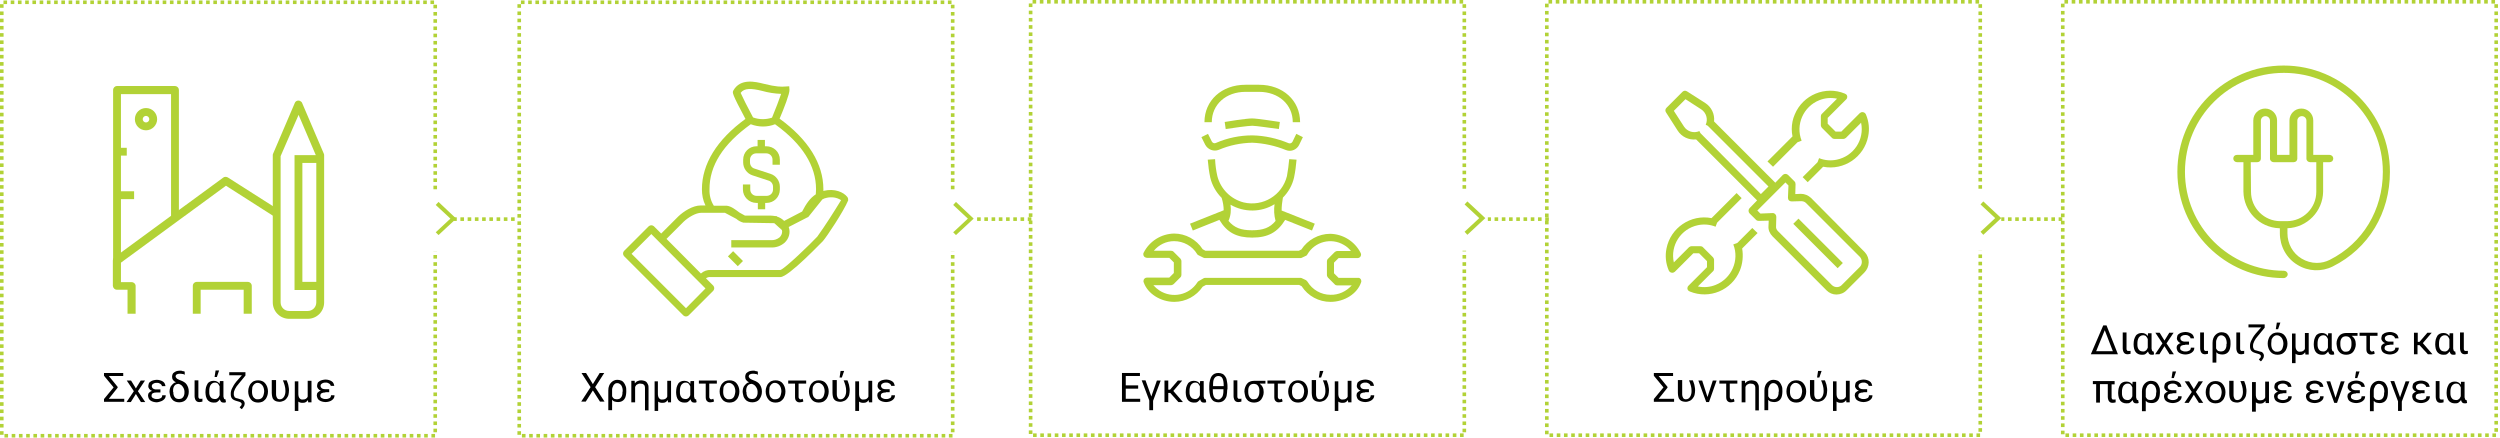 <svg xmlns="http://www.w3.org/2000/svg" width="988" height="173" viewBox="0 0 988 173" fill="none"><g clip-path="url(#clip0_218_7905)"><path d="M902.5 109.9C879.3 109.9 860.5 91.1 860.5 67.9C860.5 44.7 879.3 25.9 902.5 25.9C925.7 25.9 944.5 44.7 944.5 67.9C944.5 84.2 936.1 98.2 921.9 105.3C917.5 107.5 912.2 107.3 908 104.7C903.6 102.1 901 97.3 901 92.2V90.2H900.7C892.9 89.9 886.7 83.5 886.6 75.7V64.1H884.1C883.3 64.1 882.6 63.5 882.6 62.6C882.6 61.8 883.2 61.2 884.1 61.2H890.5V47.6C890.5 45 892.6 42.9 895.2 42.9C897.8 42.9 899.9 45 899.9 47.6V61.2H904.8V47.6C904.8 45 906.9 42.9 909.5 42.9C912.1 42.9 914.2 45 914.2 47.6V61.2H920.6C921.4 61.2 922.1 61.8 922.1 62.7C922.1 63.5 921.5 64.1 920.6 64.1H918.1V75.7C918 83.5 911.8 89.9 904 90.2V92.2C904 96.3 906.1 100.1 909.6 102.2C911.4 103.3 913.5 103.9 915.6 103.9C917.4 103.9 919.1 103.5 920.7 102.7C933.8 96.1 941.7 83 941.7 67.9C941.7 46.3 924.2 28.8 902.6 28.8C881 28.8 863.5 46.3 863.5 67.9C863.5 89.5 881 107 902.6 107C903.4 107 904.1 107.6 904.1 108.4C904.1 109.2 903.3 109.9 902.5 109.9ZM889.6 75.8C889.6 82.2 894.8 87.4 901.2 87.4H903.8C910.2 87.4 915.4 82.2 915.4 75.8V64.1H913C912.2 64.1 911.5 63.5 911.5 62.7V47.7C911.5 46.7 910.7 45.9 909.7 45.9C908.7 45.9 907.9 46.7 907.9 47.7V62.7C907.9 63.5 907.3 64.1 906.4 64.1H898.6C897.8 64.1 897.1 63.5 897.1 62.7V47.7C897.1 46.7 896.3 45.9 895.3 45.9C894.3 45.9 893.5 46.7 893.5 47.7V62.7C893.5 63.5 892.9 64.1 892 64.1H889.5L889.6 75.8Z" fill="#B2D236"></path><path d="M986.5 74.6V0.7H815.2V172H986.5V74.7V74.6Z" stroke="#B2D236" stroke-width="1.43" stroke-miterlimit="10" stroke-dasharray="1.43 1.43"></path><path d="M692.5 90.1L686.6 96L685 96.6C687.5 102.9 684.3 110.1 678 112.6C675.8 113.5 673.3 113.7 671 113.2L677 107.2C677.3 106.9 677.4 106.6 677.4 106.2V102.7C677.4 102.3 677.2 102 677 101.7L673 97.7C672.7 97.4 672.4 97.3 672 97.3H668.5C668.1 97.3 667.8 97.5 667.5 97.7L661.5 103.7C660 97 664.3 90.4 671 89C673.3 88.5 675.8 88.7 678 89.6L678.6 88L688.3 78.3L686.3 76.3L676.4 86.2C668.2 84.6 660.2 90 658.6 98.2C658 101.1 658.3 104.1 659.5 106.9C659.8 107.6 660.6 108 661.4 107.7C661.6 107.6 661.7 107.5 661.9 107.4L669.2 100.1H671.5L674.6 103.2V105.6L667.3 112.9C666.7 113.5 666.7 114.4 667.3 114.9C667.4 115 667.6 115.1 667.8 115.2C675.6 118.4 684.4 114.7 687.6 106.9C688.7 104.2 689 101.1 688.5 98.2L694.6 92.1L692.5 90.1Z" fill="#B2D236"></path><path d="M715.7 78.2C714.6 77.2 713.2 76.6 711.7 76.6L709.5 76.7L709.6 72.8C709.6 72.4 709.5 72 709.2 71.7L706.6 69.1C706 68.6 705.2 68.6 704.6 69.1L701.6 72.2L677.4 48C677.7 45.1 676.4 42.3 673.9 40.7L666.7 36.1C666.1 35.7 665.4 35.8 664.9 36.3L658.6 42.6C658.1 43.1 658 43.8 658.4 44.4L663 51.6C664.6 54.1 667.4 55.4 670.3 55.1L694.4 79.2L691.4 82.3C690.9 82.9 690.9 83.7 691.4 84.3L694 86.9C694.3 87.2 694.7 87.3 695.1 87.3L699 87.2L698.9 89.4C698.8 90.9 699.4 92.3 700.5 93.4L721.9 114.8C722.9 115.8 724.3 116.4 725.7 116.4C727.3 116.4 728.8 115.8 729.9 114.6L736.8 107.7C739 105.5 739.1 102 737 99.7L715.7 78.2ZM672 52.6L671.6 51.8C669.4 52.8 666.8 52 665.5 50L661.5 43.8L666.1 39.2L672.3 43.2C674.3 44.5 675.1 47.1 674.1 49.3L674.9 49.7L698.9 73.7L695.9 76.7L672 52.6ZM734.9 105.6L728 112.5C727 113.7 725.2 113.8 724 112.7L702.6 91.3C702.1 90.8 701.8 90.1 701.9 89.4L702 85.7C702 84.9 701.4 84.2 700.6 84.2C700.6 84.2 700.6 84.2 700.5 84.2L695.7 84.4L694.5 83.2L705.6 72.1L706.8 73.3L706.6 78.1C706.6 78.5 706.7 78.9 707 79.2C707.3 79.5 707.7 79.6 708.1 79.6L711.8 79.5C712.5 79.5 713.2 79.7 713.7 80.2L735.1 101.6C736.1 102.8 736 104.6 734.9 105.6Z" fill="#B2D236"></path><path d="M710.748 86.408L708.697 88.458L726.233 105.994L728.284 103.944L710.748 86.408Z" fill="#B2D236"></path><path d="M700.7 65.9L710.4 56.2L712 55.6C709.5 49.3 712.7 42.1 719 39.6C721.2 38.7 723.7 38.5 726 39L720 45C719.7 45.3 719.6 45.6 719.6 46V49.5C719.6 49.9 719.8 50.2 720 50.5L724 54.5C724.3 54.8 724.6 54.9 725 54.9H728.5C728.9 54.9 729.2 54.7 729.5 54.5L735.5 48.5C736.9 55.2 732.6 61.7 725.9 63.1C723.6 63.6 721.1 63.4 718.9 62.5L718.3 64.1L712.4 70L714.4 72L720.5 65.9C728.7 67.5 736.7 62.1 738.3 53.9C738.9 51 738.6 48 737.4 45.2C737.1 44.5 736.3 44.1 735.5 44.4C735.3 44.5 735.2 44.6 735 44.7L727.7 52H725.4L722.3 48.9V46.6L729.6 39.3C730.2 38.7 730.2 37.8 729.6 37.3C729.5 37.2 729.3 37.1 729.1 37C721.4 33.8 712.5 37.5 709.3 45.2C708.5 47 708.1 49 708.1 51C708.1 52 708.2 53 708.4 53.9L698.5 63.8L700.7 65.9Z" fill="#B2D236"></path><path d="M783.8 92.8L782.7 91.6L788.5 86.2L782.7 80.8L783.8 79.6L790.9 86.2L783.8 92.8Z" fill="#B2D236"></path><path d="M782.6 74.6V0.7H611.3V172H782.6V99.1" stroke="#B2D236" stroke-width="1.43" stroke-miterlimit="10" stroke-dasharray="1.43 1.43"></path><path d="M536.5 109.8H529L527.2 108V103.8L529 102H536.5C537.3 102 537.9 101.4 537.9 100.6C537.9 100.4 537.8 100.1 537.7 99.9C535.4 95.4 530.8 92.5 525.7 92.4C521.1 92.4 516.8 94.8 514.3 98.6L513.3 99.1H476.4L475.3 98.5C472.8 94.6 468.5 92.3 464 92.3C458.9 92.4 454.3 95.3 452 99.8C451.6 100.5 451.9 101.4 452.6 101.7C452.8 101.8 453 101.9 453.3 101.9H462.1L463.9 103.7V107.9L462.1 109.7H453.3C452.5 109.7 451.9 110.3 451.9 111.1C451.9 111.3 451.9 111.4 452 111.6C453.5 116 458.6 119.3 464.1 119.3C468.6 119.3 472.8 117 475.3 113.3L476.6 112.6H513.4L514.4 113.1C516.9 117 521.2 119.3 525.8 119.3C531.3 119.3 536.4 116.1 537.9 111.6C538.2 110.9 537.8 110 537 109.8C536.8 109.8 536.6 109.8 536.5 109.8ZM525.8 116.5C522.1 116.5 518.6 114.5 516.7 111.3C516.6 111.1 516.3 110.9 516.1 110.7L514.4 109.9C514.2 109.8 514 109.8 513.8 109.8H476.3C476 109.8 475.8 109.9 475.6 110L473.7 111.1C473.5 111.2 473.3 111.4 473.2 111.6C470 116.6 463.3 118.1 458.2 114.8C457.3 114.2 456.5 113.5 455.8 112.7H462.8C463.2 112.7 463.5 112.5 463.8 112.3L466.5 109.6C466.8 109.3 466.9 109 466.9 108.6V103.2C466.9 102.8 466.7 102.5 466.5 102.2L463.8 99.5C463.5 99.2 463.2 99.1 462.8 99.1H456C458 96.7 460.9 95.3 464 95.3C467.7 95.3 471.2 97.2 473.1 100.4C473.2 100.6 473.4 100.8 473.7 100.9L475.5 101.8C475.7 101.9 475.9 102 476.2 102H513.8C514 102 514.2 102 514.4 101.9L516.1 101.1C516.4 101 516.6 100.8 516.7 100.5C519.6 95.5 526.1 93.8 531.1 96.8C532.2 97.4 533.1 98.2 533.9 99.2H528.5C528.1 99.2 527.8 99.4 527.5 99.6L524.8 102.3C524.5 102.6 524.4 102.9 524.4 103.3V108.7C524.4 109.1 524.6 109.4 524.8 109.7L527.5 112.4C527.8 112.7 528.1 112.8 528.5 112.8H534.2C532 115.2 529 116.6 525.8 116.5Z" fill="#B2D236"></path><path d="M492.2 36.3H497.6C505.3 36.3 510.9 41.3 510.9 48.3H513.8C513.8 39.7 507 33.5 497.6 33.5H492.2C482.8 33.5 476 39.7 476 48.3H478.9C478.9 41.3 484.5 36.3 492.2 36.3Z" fill="#B2D236"></path><path d="M484 48.2L484.4 51C486.8 50.6 493.4 49.7 494.9 49.7C496.4 49.7 503 50.7 505.4 51L505.8 48.2C504.9 48.1 496.9 46.8 494.8 46.8C492.7 46.8 484.9 48 484 48.2Z" fill="#B2D236"></path><path d="M481.7 59.2C485.9 57.4 490.4 56.5 494.9 56.4C499.5 56.6 504 57.6 508.2 59.3C508.7 59.5 509.2 59.6 509.7 59.6C511.2 59.6 512.7 58.7 513.4 57.3L514.9 54.2L512.3 52.9L510.8 56C510.5 56.6 509.8 56.8 509.3 56.6C504.7 54.7 499.9 53.6 494.9 53.5C490 53.5 485.1 54.5 480.5 56.5C479.9 56.8 479.2 56.5 478.9 55.9L477.4 52.9L474.8 54.2L476.3 57.2C477.4 59.2 479.7 60 481.7 59.2Z" fill="#B2D236"></path><path d="M481.9 86.9C484.9 91.9 488.7 93.9 494.9 93.9C501.1 93.9 504.9 91.8 507.9 86.9L518.5 91.1L519.6 88.4L506.5 83.2C506.5 81.5 506.7 79.8 507 78.1C509.2 75.9 510.7 73.2 511.4 70.2C511.9 67.8 512.2 65.5 512.4 63.1L509.5 62.9C509.3 65.1 509 67.4 508.6 69.6C506.7 77.2 499.1 81.8 491.5 80C486.4 78.7 482.4 74.7 481.1 69.6C480.6 67.4 480.3 65.2 480.2 62.9L477.3 63.1C477.5 65.5 477.8 67.9 478.3 70.2C479 73.2 480.6 76 482.8 78.2C483.3 79.8 483.6 81.5 483.6 83.1L470.3 88.4L471.4 91.1L481.9 86.9ZM486.3 80.9C491.7 84 498.4 84 503.7 80.7C503.4 82.9 503.5 85.1 504.1 87.3C501.9 90 499.2 91 494.8 91C490.4 91 487.8 90 485.5 87.3C486.4 85.3 486.6 83.1 486.3 80.9Z" fill="#B2D236"></path><path d="M579.9 92.8L578.8 91.6L584.6 86.2L578.8 80.8L579.9 79.6L587 86.2L579.9 92.8Z" fill="#B2D236"></path><path d="M578.7 74.6V0.7H407.3V172H578.7V99.1" stroke="#B2D236" stroke-width="1.43" stroke-miterlimit="10" stroke-dasharray="1.43 1.43"></path><path d="M289.729 99.266L287.678 101.316L291.567 105.205L293.618 103.155L289.729 99.266Z" fill="#B2D236"></path><path d="M334.9 77.9C333.4 75.9 329.8 74.4 325.6 75.4L325.4 75.5C325.4 75.3 325.4 75.1 325.4 74.8C325.4 64.7 319.4 55.1 308.1 46.9C309.8 42.9 312.1 37 312 35.5L311.9 34.1L310.2 34.2C309 34.3 306.9 34.4 301.8 33.1C298.6 32.3 292.6 30.8 289.8 35.8C289.4 36.6 289.2 36.9 294.6 47C283.3 55.2 277.4 64.8 277.4 74.8C277.4 77 277.8 79.2 278.8 81.2H276.9C273.8 81.2 270.2 83.5 268.1 85.5L261.3 92.3L258.4 89.4C257.8 88.9 257 88.9 256.4 89.4L246.6 99.2C246.1 99.8 246.1 100.6 246.6 101.2L270.1 124.7C270.7 125.2 271.5 125.2 272.1 124.7L281.9 114.9C282.4 114.3 282.4 113.5 281.9 112.9L279 110C279.5 109.6 280.2 109.4 280.9 109.5H308.4C311.7 109.5 325 95.4 325.2 95.3C326.7 93.6 333.3 83.7 335.2 79.2C335.2 78.8 335.2 78.3 334.9 77.9ZM292.7 36.7C294.2 34.7 297 34.9 301.1 35.9C303.6 36.6 306.1 37 308.7 37.1C308 39.2 306.5 43.1 305.1 46.5C302.7 47.3 300 47.3 297.6 46.4C295.5 42.5 293.3 38.1 292.7 36.7ZM296.7 49.1C298.3 49.7 299.9 50 301.5 50C303.2 50 304.8 49.7 306.3 49.1C317.1 56.9 322.5 65.5 322.5 74.8C322.5 75.5 322.4 76.1 322.4 76.8C320.2 78.2 318.6 80.5 317 83.6L309.9 87.3C309.1 86.5 308.1 85.9 307.1 85.6L306.9 85.4H306.4C305.7 85.3 305.1 85.2 304.4 85.2H294.4L292.4 84.1L292.1 83.9C290.6 82.8 289 81.5 287.2 81.3H287.1H282.1C280.9 79.4 280.3 77.1 280.4 74.9C280.3 65.5 285.8 56.9 296.7 49.1ZM271.1 121.8L249.6 100.3L257.4 92.5L278.8 114L271.1 121.8ZM323 93.5C320.5 96.2 310.2 106.2 308.4 106.7H280.9C279.5 106.6 278.1 107.1 277 108.1L263.4 94.4L270.2 87.6C272 85.9 275 84.1 277.1 84.1H286.5L291 86.5C291.8 87.2 292.7 87.7 293.8 88H293.9L306 88.2L309 90.9C309 91.1 309.1 91.3 309.1 91.5C309.1 92.4 308.7 93.2 308.1 93.8C307.1 94.6 305.9 95 304.7 94.9H289V97.8H304.7C306.7 97.9 308.6 97.2 310.1 95.9C311.8 94.3 312.5 91.9 311.7 89.7L311.9 89.6L319.1 85.9L319.4 85.8L325 78.8C325.5 78.5 326.1 78.3 326.6 78.2C328.6 77.7 330.7 78 332.4 79.1C329.4 84 326.3 88.9 323 93.5Z" fill="#B2D236"></path><path d="M299 80.2H299.5V82.7H302.4V80.2H302.9C305.9 80.2 308.2 77.8 308.2 74.9V73.8C308.2 71.5 306.7 69.4 304.5 68.7L298.1 66.6C297.1 66.3 296.4 65.3 296.4 64.2V63.1C296.4 61.7 297.5 60.6 298.9 60.6H302.8C304.2 60.6 305.3 61.7 305.3 63.1V65.1H308.2V63.1C308.2 60.1 305.8 57.8 302.8 57.8H302.3V55.3H299.4V57.8H299C296 57.8 293.7 60.2 293.7 63.1V64.2C293.7 66.5 295.2 68.6 297.4 69.3L303.8 71.4C304.8 71.7 305.5 72.7 305.5 73.8V74.9C305.5 76.3 304.4 77.4 303 77.4H299C297.6 77.4 296.5 76.3 296.5 74.9V72.9H293.6V74.9C293.6 77.8 296 80.2 299 80.2Z" fill="#B2D236"></path><path d="M377.8 92.9L376.7 91.8L382.5 86.4L376.7 81L377.8 79.8L384.8 86.4L377.8 92.9Z" fill="#B2D236"></path><path d="M376.5 74.8V0.9H205.2V172.2H376.5V99.3" stroke="#B2D236" stroke-width="1.43" stroke-miterlimit="10" stroke-dasharray="1.43 1.43"></path><path d="M173.3 92.9L172.2 91.8L178 86.4L172.2 81L173.3 79.8L180.3 86.4L173.3 92.9Z" fill="#B2D236"></path><path d="M114.3 126C110.7 126 107.8 123.1 107.8 119.5V61.4C107.8 61.2 107.8 61 107.9 60.8L116.5 40.7C116.8 39.9 117.8 39.5 118.6 39.9C119 40.1 119.3 40.4 119.4 40.7L128 60.8C128.1 61 128.1 61.2 128.1 61.4V119.5C128.1 123.1 125.2 126 121.6 126H114.3ZM110.9 61.7V119.5C110.9 121.4 112.4 122.9 114.3 122.9H121.6C123.5 122.9 125 121.4 125 119.5V114.6H116.4V61.3H124.8L118 45.4L110.9 61.7ZM119.5 111.4H125V64.4H119.5V111.4Z" fill="#B2D236"></path><path d="M44.7 104V35.6C44.7 34.7 45.4 34 46.2 34H69.1C70 34 70.7 34.7 70.7 35.6V85.8H67.6V37.2H47.8V58.4H50.1V61.5H47.8V75.6H53V78.7H47.8V104H44.7Z" fill="#B2D236"></path><path d="M57.7 51.5C55.2 51.5 53.3 49.5 53.3 47.1C53.3 44.6 55.3 42.7 57.7 42.7C60.2 42.7 62.1 44.7 62.1 47.1C62.1 49.5 60.1 51.5 57.7 51.5ZM57.7 45.8C57 45.8 56.4 46.4 56.4 47.1C56.4 47.8 57 48.4 57.7 48.4C58.4 48.4 59 47.8 59 47.1C59 46.4 58.4 45.8 57.7 45.8Z" fill="#B2D236"></path><path d="M50.4 124V114.5H46.2C45.3 114.5 44.7 113.8 44.6 113V103C44.6 102.5 44.8 102 45.2 101.7L88.2 70.2C88.7 69.8 89.4 69.8 90 70.1L110.1 82.9L108.4 85.6L89.3 73.4L47.8 103.8V111.5H52C52.9 111.5 53.6 112.2 53.6 113V124H50.4Z" fill="#B2D236"></path><path d="M96.3 124V114.5H79.3V124H76.2V113C76.2 112.1 76.9 111.4 77.8 111.4H97.9C98.8 111.4 99.5 112.1 99.5 113V124H96.3Z" fill="#B2D236"></path><path d="M172 74.8V0.9H0.7V172.2H172V99.3" stroke="#B2D236" stroke-width="1.43" stroke-miterlimit="10" stroke-dasharray="1.43 1.43"></path><path d="M203.4 86.6H179.3" stroke="#B2D236" stroke-width="1.43" stroke-miterlimit="10" stroke-dasharray="1.43 1.43"></path><path d="M407.6 86.6H384.8" stroke="#B2D236" stroke-width="1.43" stroke-miterlimit="10" stroke-dasharray="1.43 1.43"></path><path d="M612.1 86.6H588" stroke="#B2D236" stroke-width="1.43" stroke-miterlimit="10" stroke-dasharray="1.43 1.43"></path><path d="M815 86.6H790.9" stroke="#B2D236" stroke-width="1.43" stroke-miterlimit="10" stroke-dasharray="1.43 1.43"></path><path d="M831.2 128.6H832.5L837 140H826.3L831.2 128.6ZM828.4 138.8H835L831.8 130.5L828.4 138.8Z" fill="black"></path><path d="M840.4 131.5V137.8C840.4 138 840.4 138.2 840.5 138.3C840.6 138.4 840.6 138.5 840.7 138.6C840.8 138.7 840.9 138.7 841 138.7C841.1 138.7 841.2 138.7 841.3 138.7C841.4 138.7 841.5 138.7 841.7 138.7C841.9 138.7 841.9 138.7 842 138.6V139.8C841.9 139.8 841.7 139.9 841.6 139.9C841.5 139.9 841.2 140 840.9 140C840.6 140 840.4 140 840.1 139.9C839.8 139.8 839.7 139.7 839.5 139.5C839.3 139.3 839.2 139.1 839.1 138.8C839 138.5 838.9 138.2 838.9 137.7V131.4H840.4V131.5Z" fill="black"></path><path d="M850.3 131.5V137.6C850.3 137.8 850.3 138 850.4 138.2C850.5 138.4 850.5 138.5 850.5 138.6C850.5 138.7 850.6 138.7 850.7 138.8C850.8 138.9 850.9 138.9 850.9 138.9C851 138.9 851 138.9 851 138.9H851.1L851.3 140C851.1 140.1 851 140.2 850.8 140.2C850.6 140.2 850.5 140.2 850.3 140.2C849.9 140.2 849.6 140.1 849.4 139.9C849.2 139.7 849 139.4 848.9 138.9C848.6 139.3 848.3 139.6 847.9 139.9C847.5 140.2 847 140.2 846.4 140.2C845.9 140.2 845.4 140.1 845 139.9C844.6 139.7 844.2 139.4 844 139.1C843.8 138.8 843.5 138.3 843.4 137.8C843.3 137.3 843.2 136.8 843.2 136.2V136C843.2 135.3 843.3 134.7 843.4 134.2C843.5 133.7 843.8 133.2 844 132.8C844.2 132.4 844.6 132.1 845 131.9C845.4 131.7 845.9 131.6 846.4 131.6C847 131.6 847.4 131.7 847.8 131.9C848.2 132.1 848.5 132.4 848.8 132.8L848.9 131.7H850.3V131.5ZM844.7 136.1C844.7 136.5 844.7 136.9 844.8 137.2C844.9 137.5 845 137.9 845.2 138.1C845.4 138.3 845.6 138.6 845.9 138.7C846.2 138.8 846.5 138.9 846.9 138.9C847.2 138.9 847.4 138.9 847.6 138.8C847.8 138.7 848 138.6 848.1 138.5C848.2 138.4 848.4 138.2 848.5 138C848.6 137.8 848.7 137.6 848.8 137.4V134C848.7 133.8 848.6 133.6 848.5 133.4C848.4 133.2 848.2 133.1 848.1 132.9C848 132.7 847.8 132.7 847.6 132.6C847.4 132.5 847.2 132.5 846.9 132.5C846.5 132.5 846.2 132.6 845.9 132.8C845.6 133 845.4 133.2 845.2 133.5C845 133.8 844.9 134.2 844.8 134.6C844.7 135 844.7 135.4 844.7 135.9V136.1Z" fill="black"></path><path d="M855.4 134.6L857.3 131.5H859L856.2 135.7L859.1 140H857.4L855.4 136.8L853.4 140H851.7L854.6 135.7L851.8 131.5H853.5L855.4 134.6Z" fill="black"></path><path d="M863.6 136.3C862.9 136.3 862.5 136.4 862.1 136.6C861.7 136.8 861.6 137.2 861.6 137.6C861.6 137.8 861.6 138 861.7 138.1C861.8 138.2 861.9 138.4 862.1 138.5C862.3 138.6 862.5 138.7 862.8 138.8C863.1 138.9 863.4 138.9 863.7 138.9C864 138.9 864.3 138.9 864.6 138.8C864.9 138.7 865.1 138.6 865.3 138.5C865.5 138.4 865.6 138.2 865.7 138C865.8 137.8 865.8 137.6 865.8 137.4H867.2C867.2 137.9 867.1 138.3 866.9 138.6C866.7 138.9 866.4 139.2 866.1 139.4C865.8 139.6 865.4 139.8 865 139.9C864.6 140 864.1 140.1 863.7 140.1C863.2 140.1 862.7 140 862.3 139.9C861.9 139.8 861.5 139.6 861.2 139.4C860.9 139.2 860.6 138.9 860.5 138.6C860.4 138.3 860.2 137.9 860.2 137.5C860.2 137 860.3 136.6 860.6 136.3C860.9 136 861.3 135.7 861.8 135.6C861.3 135.4 861 135.2 860.7 134.8C860.4 134.4 860.3 134.1 860.3 133.8C860.3 133.4 860.4 133.1 860.5 132.7C860.6 132.3 860.9 132.1 861.2 131.9C861.5 131.7 861.8 131.5 862.3 131.4C862.8 131.3 863.2 131.2 863.7 131.2C864.2 131.2 864.6 131.3 865 131.4C865.4 131.5 865.8 131.7 866.1 131.9C866.4 132.1 866.7 132.4 866.8 132.7C866.9 133 867.1 133.4 867.1 133.7H865.7C865.7 133.5 865.6 133.3 865.5 133.2C865.4 133.1 865.3 132.9 865.1 132.8C864.9 132.7 864.7 132.6 864.5 132.5C864.3 132.4 864 132.4 863.7 132.4C863.4 132.4 863.1 132.4 862.8 132.5C862.5 132.6 862.4 132.7 862.2 132.8C862 132.9 861.9 133.1 861.8 133.2C861.7 133.3 861.7 133.5 861.7 133.7C861.7 133.9 861.7 134.1 861.8 134.2C861.9 134.3 862 134.5 862.1 134.6C862.2 134.7 862.4 134.8 862.7 134.9C863 135 863.2 135 863.5 135H865.1V136.2H863.6V136.3Z" fill="black"></path><path d="M871 131.5V137.8C871 138 871 138.2 871.1 138.3C871.2 138.4 871.2 138.5 871.3 138.6C871.4 138.7 871.5 138.7 871.6 138.7C871.7 138.7 871.8 138.7 871.9 138.7C872 138.7 872.1 138.7 872.3 138.7C872.5 138.7 872.5 138.7 872.6 138.6V139.8C872.5 139.8 872.3 139.9 872.2 139.9C872.1 139.9 871.8 140 871.5 140C871.2 140 871 140 870.7 139.9C870.4 139.8 870.3 139.7 870.1 139.5C869.9 139.3 869.8 139.1 869.7 138.8C869.6 138.5 869.5 138.2 869.5 137.7V131.4H871V131.5Z" fill="black"></path><path d="M881.5 136.1C881.5 136.7 881.4 137.2 881.3 137.7C881.2 138.2 881 138.6 880.7 139C880.4 139.4 880.1 139.6 879.7 139.8C879.3 140 878.8 140.1 878.3 140.1C877.8 140.1 877.3 140 876.9 139.9C876.5 139.8 876.2 139.5 875.9 139.2V143.3H874.4V135.5C874.4 134.8 874.5 134.2 874.7 133.7C874.9 133.2 875.1 132.8 875.5 132.4C875.9 132 876.2 131.8 876.6 131.6C877 131.4 877.5 131.3 877.9 131.3C878.5 131.3 879 131.4 879.5 131.6C880 131.8 880.3 132.1 880.6 132.5C880.9 132.9 881.1 133.4 881.3 133.9C881.5 134.4 881.5 135.1 881.5 135.7V136.1ZM880 135.9C880 135.4 880 135 879.9 134.6C879.8 134.2 879.7 133.8 879.5 133.5C879.3 133.2 879.1 133 878.8 132.8C878.5 132.6 878.2 132.5 877.8 132.5C877.4 132.5 877.1 132.6 876.9 132.8C876.7 133 876.4 133.2 876.3 133.5C876.2 133.8 876 134.1 875.9 134.4C875.8 134.7 875.8 135.1 875.8 135.4V137.7C875.9 137.9 876 138 876.1 138.2C876.2 138.4 876.4 138.5 876.5 138.6C876.6 138.7 876.8 138.8 877 138.8C877.2 138.8 877.4 138.9 877.7 138.9C878.1 138.9 878.4 138.8 878.7 138.7C879 138.6 879.2 138.3 879.4 138.1C879.6 137.9 879.7 137.5 879.8 137.2C879.9 136.9 879.9 136.5 879.9 136.1V135.9H880Z" fill="black"></path><path d="M885.3 131.5V137.8C885.3 138 885.3 138.2 885.4 138.3C885.5 138.4 885.5 138.5 885.6 138.6C885.7 138.7 885.8 138.7 885.9 138.7C886 138.7 886.1 138.7 886.2 138.7C886.3 138.7 886.4 138.7 886.6 138.7C886.8 138.7 886.8 138.7 886.9 138.6V139.8C886.8 139.8 886.6 139.9 886.5 139.9C886.4 139.9 886.1 140 885.8 140C885.5 140 885.3 140 885 139.9C884.7 139.8 884.6 139.7 884.4 139.5C884.2 139.3 884.1 139.1 884 138.8C883.9 138.5 883.8 138.2 883.8 137.7V131.4H885.3V131.5Z" fill="black"></path><path d="M895 128.6V129.5L892.3 132.8C892 133.2 891.7 133.5 891.5 133.8C891.3 134.1 891.1 134.4 890.9 134.8C890.7 135.2 890.6 135.5 890.5 135.8C890.4 136.1 890.4 136.5 890.4 136.9C890.4 137.1 890.4 137.4 890.5 137.5C890.6 137.6 890.6 137.8 890.7 138C890.8 138.2 890.9 138.2 891.1 138.3C891.3 138.4 891.4 138.5 891.7 138.5L892.7 138.8C893 138.9 893.3 139 893.5 139C893.7 139 894 139.2 894.1 139.3C894.2 139.4 894.4 139.6 894.5 139.8C894.6 140 894.7 140.2 894.7 140.6C894.7 140.8 894.6 141 894.6 141.2C894.6 141.4 894.4 141.6 894.3 141.8C894.2 142 894 142.2 893.9 142.4C893.8 142.6 893.6 142.7 893.5 142.8L892.7 142.1C892.9 141.8 893.1 141.6 893.3 141.4C893.5 141.2 893.5 141 893.5 140.7C893.5 140.5 893.4 140.4 893.2 140.2C893 140 892.7 139.9 892.3 139.8L891.6 139.6C891.1 139.5 890.8 139.3 890.5 139.2C890.2 139.1 889.9 138.8 889.7 138.6C889.5 138.4 889.4 138.1 889.3 137.8C889.2 137.5 889.2 137.1 889.2 136.7C889.2 136.4 889.2 136.1 889.3 135.7C889.4 135.3 889.5 135 889.7 134.6C889.9 134.2 890.1 133.8 890.4 133.3C890.7 132.8 891 132.4 891.4 131.9L893.6 129.4H888.6V128.2H895V128.6Z" fill="black"></path><path d="M896.2 135.7C896.2 135.1 896.3 134.5 896.5 134C896.7 133.5 896.9 133 897.3 132.6C897.7 132.2 898 131.9 898.5 131.7C899 131.5 899.5 131.4 900.1 131.4C900.7 131.4 901.2 131.5 901.7 131.7C902.2 131.9 902.6 132.2 902.9 132.6C903.2 133 903.5 133.4 903.7 134C903.9 134.6 904 135.1 904 135.7V135.9C904 136.5 903.9 137.1 903.7 137.6C903.5 138.1 903.3 138.6 902.9 139C902.5 139.4 902.2 139.7 901.7 139.9C901.2 140.1 900.7 140.2 900.1 140.2C899.5 140.2 899 140.1 898.5 139.9C898 139.7 897.6 139.4 897.3 139C897 138.6 896.7 138.2 896.5 137.6C896.3 137 896.2 136.5 896.2 135.9V135.7ZM897.6 135.9C897.6 136.3 897.6 136.7 897.7 137.1C897.8 137.5 897.9 137.8 898.1 138.1C898.3 138.4 898.6 138.6 898.9 138.8C899.2 139 899.5 139 900 139C900.4 139 900.7 138.9 901 138.8C901.3 138.7 901.6 138.4 901.8 138.1C902 137.8 902.1 137.5 902.2 137.1C902.3 136.7 902.4 136.3 902.4 135.9V135.7C902.4 135.3 902.3 134.9 902.2 134.5C902.1 134.1 901.9 133.8 901.7 133.5C901.5 133.2 901.2 133 900.9 132.8C900.6 132.6 900.2 132.5 899.8 132.5C899.4 132.5 899.1 132.6 898.8 132.8C898.5 133 898.3 133.2 898.1 133.5C897.9 133.8 897.7 134.1 897.7 134.5C897.7 134.9 897.6 135.3 897.6 135.7V135.9ZM899.8 127.5H901.2L900.3 130.1H899.4L899.8 127.5Z" fill="black"></path><path d="M907.2 131.5V136.4C907.2 136.9 907.2 137.4 907.3 137.7C907.4 138 907.5 138.3 907.7 138.5C907.9 138.7 908 138.8 908.2 138.9C908.4 139 908.6 139 908.9 139C909.5 139 909.9 138.9 910.2 138.7C910.5 138.5 910.8 138.2 910.9 137.8V131.6H912.4V140.1H911.1L911 139.2C910.8 139.5 910.5 139.8 910.2 140C909.9 140.2 909.5 140.3 909 140.3C908.6 140.3 908.3 140.3 908 140.2C907.7 140.1 907.4 140 907.2 139.8V143.5H905.8V131.8H907.2V131.5Z" fill="black"></path><path d="M921.5 131.5V137.6C921.5 137.8 921.5 138 921.6 138.2C921.7 138.4 921.7 138.5 921.7 138.6C921.7 138.7 921.8 138.7 921.9 138.8C922 138.9 922.1 138.9 922.1 138.9C922.2 138.9 922.2 138.9 922.2 138.9H922.3L922.5 140C922.3 140.1 922.2 140.2 922 140.2C921.8 140.2 921.7 140.2 921.5 140.2C921.1 140.2 920.8 140.1 920.6 139.9C920.4 139.7 920.2 139.4 920.1 138.9C919.8 139.3 919.5 139.6 919.1 139.9C918.7 140.2 918.2 140.2 917.6 140.2C917.1 140.2 916.6 140.1 916.2 139.9C915.8 139.7 915.4 139.4 915.2 139.1C915 138.8 914.7 138.3 914.6 137.8C914.5 137.3 914.4 136.8 914.4 136.2V136C914.4 135.3 914.5 134.7 914.6 134.2C914.7 133.7 915 133.2 915.2 132.8C915.4 132.4 915.8 132.1 916.2 131.9C916.6 131.7 917.1 131.6 917.6 131.6C918.2 131.6 918.6 131.7 919 131.9C919.4 132.1 919.7 132.4 920 132.8L920.1 131.7H921.5V131.5ZM915.9 136.1C915.9 136.5 915.9 136.9 916 137.2C916.1 137.5 916.2 137.9 916.4 138.1C916.6 138.3 916.8 138.6 917.1 138.7C917.4 138.8 917.7 138.9 918.1 138.9C918.4 138.9 918.6 138.9 918.8 138.8C919 138.7 919.2 138.6 919.3 138.5C919.4 138.4 919.6 138.2 919.7 138C919.8 137.8 919.9 137.6 920 137.4V134C919.9 133.8 919.8 133.6 919.7 133.4C919.6 133.2 919.4 133.1 919.3 132.9C919.2 132.7 919 132.7 918.8 132.6C918.6 132.5 918.4 132.5 918.1 132.5C917.7 132.5 917.4 132.6 917.1 132.8C916.8 133 916.6 133.2 916.4 133.5C916.2 133.8 916.1 134.2 916 134.6C915.9 135 915.9 135.4 915.9 135.9V136.1Z" fill="black"></path><path d="M931.6 132.7H929.4C929.9 133.1 930.3 133.5 930.6 134.1C930.9 134.7 931 135.3 931 136V136.2C931 136.7 930.9 137.2 930.7 137.7C930.5 138.2 930.3 138.6 930 139C929.7 139.4 929.3 139.7 928.8 139.9C928.3 140.1 927.8 140.2 927.2 140.2C926.6 140.2 926.1 140.1 925.6 139.9C925.1 139.7 924.7 139.4 924.4 139C924.1 138.6 923.8 138.2 923.7 137.6C923.6 137 923.4 136.5 923.4 135.9V135.7C923.4 135.1 923.5 134.6 923.7 134.1C923.9 133.6 924.1 133.2 924.4 132.8C924.7 132.4 925.1 132.1 925.6 131.9C926.1 131.7 926.6 131.6 927.2 131.6H931.7V132.7H931.6ZM924.9 135.9C924.9 136.3 924.9 136.7 925 137.1C925.1 137.5 925.2 137.8 925.4 138.1C925.6 138.4 925.8 138.6 926.1 138.8C926.4 139 926.7 139 927.1 139C927.5 139 927.8 138.9 928.1 138.8C928.4 138.7 928.6 138.4 928.8 138.1C929 137.8 929.1 137.5 929.2 137.1C929.3 136.7 929.3 136.3 929.3 135.9V135.7C929.3 135.3 929.3 134.9 929.2 134.6C929.1 134.3 929 133.9 928.8 133.7C928.6 133.5 928.4 133.2 928.1 133.1C927.8 133 927.5 132.9 927.1 132.9C926.7 132.9 926.4 133 926.1 133.1C925.8 133.2 925.6 133.5 925.4 133.7C925.2 133.9 925.1 134.3 925 134.6C924.9 134.9 924.9 135.3 924.9 135.7V135.9Z" fill="black"></path><path d="M939.5 132.7H936.6V137.9C936.6 138.1 936.6 138.3 936.7 138.4C936.8 138.5 936.8 138.6 936.9 138.7C937 138.8 937.1 138.8 937.2 138.9C937.3 139 937.4 138.9 937.5 138.9C937.6 138.9 937.8 138.9 937.9 138.8C938 138.7 938.1 138.7 938.2 138.7L938.5 139.7C938.3 139.9 938 140 937.8 140C937.6 140 937.3 140.1 937.1 140.1C936.8 140.1 936.5 140.1 936.3 140C936.1 139.9 935.9 139.8 935.7 139.6C935.5 139.4 935.4 139.2 935.3 138.9C935.2 138.6 935.2 138.2 935.2 137.8V132.7H932.5V131.5H939.6V132.7H939.5Z" fill="black"></path><path d="M944.4 136.3C943.7 136.3 943.3 136.4 942.9 136.6C942.5 136.8 942.4 137.2 942.4 137.6C942.4 137.8 942.4 138 942.5 138.1C942.6 138.2 942.7 138.4 942.9 138.5C943.1 138.6 943.3 138.7 943.6 138.8C943.9 138.9 944.2 138.9 944.5 138.9C944.8 138.9 945.1 138.9 945.4 138.8C945.7 138.7 945.9 138.6 946.1 138.5C946.3 138.4 946.4 138.2 946.5 138C946.6 137.8 946.6 137.6 946.6 137.4H948C948 137.9 947.9 138.3 947.7 138.6C947.5 138.9 947.2 139.2 946.9 139.4C946.6 139.6 946.2 139.8 945.8 139.9C945.4 140 944.9 140.1 944.5 140.1C944 140.1 943.5 140 943.1 139.9C942.7 139.8 942.3 139.6 942 139.4C941.7 139.2 941.4 138.9 941.3 138.6C941.2 138.3 941 137.9 941 137.5C941 137 941.1 136.6 941.4 136.3C941.7 136 942.1 135.7 942.6 135.6C942.1 135.4 941.8 135.2 941.5 134.8C941.2 134.4 941.1 134.1 941.1 133.8C941.1 133.4 941.2 133.1 941.3 132.7C941.4 132.3 941.7 132.1 942 131.9C942.3 131.7 942.6 131.5 943.1 131.4C943.6 131.3 944 131.2 944.5 131.2C945 131.2 945.4 131.3 945.8 131.4C946.2 131.5 946.6 131.7 946.9 131.9C947.2 132.1 947.5 132.4 947.6 132.7C947.7 133 947.9 133.4 947.9 133.7H946.5C946.5 133.5 946.4 133.3 946.3 133.2C946.2 133.1 946.1 132.9 945.9 132.8C945.7 132.7 945.5 132.6 945.3 132.5C945.1 132.4 944.8 132.4 944.5 132.4C944.2 132.4 943.9 132.4 943.6 132.5C943.3 132.6 943.2 132.7 943 132.8C942.8 132.9 942.7 133.1 942.6 133.2C942.5 133.3 942.5 133.5 942.5 133.7C942.5 133.9 942.5 134.1 942.6 134.2C942.7 134.3 942.8 134.5 942.9 134.6C943 134.7 943.2 134.8 943.5 134.9C943.8 135 944 135 944.3 135H945.9V136.2H944.4V136.3Z" fill="black"></path><path d="M956.2 136.4H955.4V140H954V131.5H955.5V135.1H956.2L959.3 131.5H961L957.5 135.6L961.3 140H959.5L956.2 136.4Z" fill="black"></path><path d="M969.5 131.5V137.6C969.5 137.8 969.5 138 969.6 138.2C969.7 138.4 969.7 138.5 969.7 138.6C969.7 138.7 969.8 138.7 969.9 138.8C970 138.9 970.1 138.9 970.1 138.9C970.2 138.9 970.2 138.9 970.2 138.9H970.3L970.5 140C970.3 140.1 970.2 140.2 970 140.2C969.8 140.2 969.7 140.2 969.5 140.2C969.1 140.2 968.8 140.1 968.6 139.9C968.4 139.7 968.2 139.4 968.1 138.9C967.8 139.3 967.5 139.6 967.1 139.9C966.7 140.2 966.2 140.2 965.6 140.2C965.1 140.2 964.6 140.1 964.2 139.9C963.8 139.7 963.4 139.4 963.2 139.1C963 138.8 962.7 138.3 962.6 137.8C962.5 137.3 962.4 136.8 962.4 136.2V136C962.4 135.3 962.5 134.7 962.6 134.2C962.7 133.7 963 133.2 963.2 132.8C963.4 132.4 963.8 132.1 964.2 131.9C964.6 131.7 965.1 131.6 965.6 131.6C966.2 131.6 966.6 131.7 967 131.9C967.4 132.1 967.7 132.4 968 132.8L968.1 131.7H969.5V131.5ZM963.9 136.1C963.9 136.5 963.9 136.9 964 137.2C964.1 137.5 964.2 137.9 964.4 138.1C964.6 138.3 964.8 138.6 965.1 138.7C965.4 138.8 965.7 138.9 966.1 138.9C966.4 138.9 966.6 138.9 966.8 138.8C967 138.7 967.2 138.6 967.3 138.5C967.4 138.4 967.6 138.2 967.7 138C967.8 137.8 967.9 137.6 968 137.4V134C967.9 133.8 967.8 133.6 967.7 133.4C967.6 133.2 967.4 133.1 967.3 132.9C967.2 132.7 967 132.7 966.8 132.6C966.6 132.5 966.4 132.5 966.1 132.5C965.7 132.5 965.4 132.6 965.1 132.8C964.8 133 964.6 133.2 964.4 133.5C964.2 133.8 964.1 134.2 964 134.6C963.9 135 963.9 135.4 963.9 135.9V136.1Z" fill="black"></path><path d="M973.7 131.5V137.8C973.7 138 973.7 138.2 973.8 138.3C973.9 138.4 973.9 138.5 974 138.6C974.1 138.7 974.2 138.7 974.3 138.7C974.4 138.7 974.5 138.7 974.6 138.7C974.7 138.7 974.8 138.7 975 138.7C975.2 138.7 975.2 138.7 975.3 138.6V139.8C975.2 139.8 975 139.9 974.9 139.9C974.8 139.9 974.5 140 974.2 140C973.9 140 973.7 140 973.4 139.9C973.1 139.8 973 139.7 972.8 139.5C972.6 139.3 972.5 139.1 972.4 138.8C972.3 138.5 972.2 138.2 972.2 137.7V131.4H973.7V131.5Z" fill="black"></path><path d="M835.7 151.9H834.5V157C834.5 157.2 834.5 157.4 834.6 157.5C834.7 157.6 834.7 157.7 834.8 157.8C834.9 157.9 835 157.9 835.1 157.9C835.2 157.9 835.3 157.9 835.4 157.9C835.5 157.9 835.6 157.9 835.8 157.9C836 157.9 836 157.9 836.1 157.8V159C836 159 835.8 159.1 835.7 159.1C835.6 159.1 835.3 159.2 835 159.2C834.7 159.2 834.5 159.2 834.2 159.1C833.9 159 833.8 158.9 833.6 158.7C833.4 158.5 833.3 158.3 833.2 158C833.1 157.7 833 157.4 833 156.9V151.8H829.9V159.1H828.4V151.8H827.1V150.6H835.7V151.9Z" fill="black"></path><path d="M844.2 150.7V156.8C844.2 157 844.2 157.2 844.3 157.4C844.4 157.6 844.4 157.7 844.4 157.8C844.4 157.9 844.5 157.9 844.6 158C844.7 158.1 844.8 158.1 844.8 158.1C844.9 158.1 844.9 158.1 844.9 158.1H845L845.2 159.2C845 159.3 844.9 159.4 844.7 159.4C844.5 159.4 844.4 159.4 844.2 159.4C843.8 159.4 843.5 159.3 843.3 159.1C843.1 158.9 842.9 158.6 842.8 158.1C842.5 158.5 842.2 158.8 841.8 159.1C841.4 159.4 840.9 159.4 840.3 159.4C839.8 159.4 839.3 159.3 838.9 159.1C838.5 158.9 838.1 158.6 837.9 158.3C837.7 158 837.4 157.5 837.3 157C837.2 156.5 837.1 156 837.1 155.4V155.2C837.1 154.5 837.2 153.9 837.3 153.4C837.4 152.9 837.7 152.4 837.9 152C838.1 151.6 838.5 151.3 838.9 151.1C839.3 150.9 839.8 150.8 840.3 150.8C840.9 150.8 841.3 150.9 841.7 151.1C842.1 151.3 842.4 151.6 842.7 152L842.8 150.9H844.2V150.7ZM838.6 155.3C838.6 155.7 838.6 156.1 838.7 156.4C838.8 156.7 838.9 157.1 839.1 157.3C839.3 157.5 839.5 157.8 839.8 157.9C840.1 158 840.4 158.1 840.8 158.1C841.1 158.1 841.3 158.1 841.5 158C841.7 157.9 841.9 157.8 842 157.7C842.1 157.6 842.3 157.4 842.4 157.2C842.5 157 842.6 156.8 842.7 156.6V153.1C842.6 152.9 842.5 152.7 842.4 152.5C842.3 152.3 842.1 152.2 842 152C841.9 151.8 841.7 151.8 841.5 151.7C841.3 151.6 841.1 151.6 840.8 151.6C840.4 151.6 840.1 151.7 839.8 151.9C839.5 152.1 839.3 152.3 839.1 152.6C838.9 152.9 838.8 153.3 838.7 153.7C838.6 154.1 838.6 154.5 838.6 155V155.3Z" fill="black"></path><path d="M853.6 155.3C853.6 155.9 853.5 156.4 853.4 156.9C853.3 157.4 853.1 157.8 852.8 158.2C852.5 158.6 852.2 158.8 851.8 159C851.4 159.2 850.9 159.3 850.4 159.3C849.9 159.3 849.4 159.2 849 159.1C848.6 159 848.3 158.7 848 158.4V162.5H846.5V154.7C846.5 154 846.6 153.4 846.8 152.9C847 152.4 847.2 152 847.6 151.6C848 151.2 848.3 151 848.7 150.8C849.1 150.6 849.6 150.5 850 150.5C850.6 150.5 851.1 150.6 851.6 150.8C852.1 151 852.4 151.3 852.7 151.7C853 152.1 853.2 152.6 853.4 153.1C853.6 153.6 853.6 154.3 853.6 154.9V155.3ZM852.2 155.1C852.2 154.6 852.2 154.2 852.1 153.8C852 153.4 851.9 153 851.7 152.7C851.5 152.4 851.3 152.2 851 152C850.7 151.8 850.4 151.7 850 151.7C849.6 151.7 849.3 151.8 849.1 152C848.9 152.2 848.6 152.4 848.5 152.7C848.4 153 848.2 153.3 848.1 153.6C848 153.9 848 154.3 848 154.6V156.9C848.1 157.1 848.2 157.2 848.3 157.4C848.4 157.6 848.6 157.7 848.7 157.8C848.8 157.9 849 158 849.2 158C849.4 158 849.6 158.1 849.9 158.1C850.3 158.1 850.6 158 850.9 157.9C851.2 157.8 851.4 157.5 851.6 157.3C851.8 157.1 851.9 156.7 852 156.4C852.1 156.1 852.1 155.7 852.1 155.3V155.1H852.2Z" fill="black"></path><path d="M858.6 155.5C857.9 155.5 857.5 155.6 857.1 155.8C856.7 156 856.6 156.4 856.6 156.8C856.6 157 856.6 157.2 856.7 157.3C856.8 157.4 856.9 157.6 857.1 157.7C857.3 157.8 857.5 157.9 857.8 158C858.1 158.1 858.4 158.1 858.7 158.1C859 158.1 859.3 158.1 859.6 158C859.9 157.9 860.1 157.8 860.3 157.7C860.5 157.6 860.6 157.4 860.7 157.2C860.8 157 860.8 156.8 860.8 156.6H862.2C862.2 157.1 862.1 157.5 861.9 157.8C861.7 158.1 861.4 158.4 861.1 158.6C860.8 158.8 860.4 159 860 159.1C859.6 159.2 859.1 159.3 858.7 159.3C858.2 159.3 857.7 159.2 857.3 159.1C856.9 159 856.5 158.8 856.2 158.6C855.9 158.4 855.6 158.1 855.5 157.8C855.4 157.5 855.2 157.1 855.2 156.7C855.2 156.2 855.3 155.8 855.6 155.5C855.9 155.2 856.3 154.9 856.8 154.8C856.3 154.6 856 154.4 855.7 154C855.4 153.6 855.3 153.3 855.3 153C855.3 152.6 855.4 152.3 855.5 151.9C855.6 151.5 855.9 151.3 856.2 151.1C856.5 150.9 856.8 150.7 857.3 150.6C857.8 150.5 858.2 150.4 858.7 150.4C859.2 150.4 859.6 150.5 860 150.6C860.4 150.7 860.8 150.9 861.1 151.1C861.4 151.3 861.7 151.6 861.8 151.9C861.9 152.2 862.1 152.6 862.1 152.9H860.7C860.7 152.7 860.6 152.5 860.5 152.4C860.4 152.3 860.3 152.1 860.1 152C859.9 151.9 859.7 151.8 859.5 151.7C859.3 151.6 859 151.6 858.7 151.6C858.4 151.6 858.1 151.6 857.8 151.7C857.5 151.8 857.4 151.9 857.2 152C857 152.1 856.9 152.3 856.8 152.4C856.7 152.5 856.7 152.7 856.7 152.9C856.7 153.1 856.7 153.3 856.8 153.4C856.9 153.5 857 153.7 857.1 153.8C857.2 153.9 857.4 154 857.7 154.1C858 154.2 858.2 154.2 858.5 154.2H860.1V155.4H858.6V155.5ZM858.6 146.8H860L859.1 149.4H858.2L858.6 146.8Z" fill="black"></path><path d="M867 153.8L868.9 150.7H870.6L867.8 154.9L870.7 159.2H869L867 156L865 159.2H863.3L866.2 154.9L863.4 150.7H865.1L867 153.8Z" fill="black"></path><path d="M871.7 154.9C871.7 154.3 871.8 153.7 872 153.2C872.2 152.7 872.4 152.2 872.8 151.8C873.2 151.4 873.5 151.1 874 150.9C874.5 150.7 875 150.6 875.6 150.6C876.2 150.6 876.7 150.7 877.2 150.9C877.7 151.1 878.1 151.4 878.4 151.8C878.7 152.2 879 152.6 879.2 153.2C879.4 153.8 879.5 154.3 879.5 154.9V155.1C879.5 155.7 879.4 156.3 879.2 156.8C879 157.3 878.8 157.8 878.4 158.2C878 158.6 877.7 158.9 877.2 159.1C876.7 159.3 876.2 159.4 875.6 159.4C875 159.4 874.5 159.3 874 159.1C873.5 158.9 873.1 158.6 872.8 158.2C872.5 157.8 872.2 157.4 872 156.8C871.8 156.2 871.7 155.7 871.7 155.1V154.9ZM873.2 155.1C873.2 155.5 873.2 155.9 873.3 156.3C873.4 156.7 873.5 157 873.7 157.3C873.9 157.6 874.2 157.8 874.5 158C874.8 158.2 875.1 158.2 875.6 158.2C876 158.2 876.3 158.1 876.6 158C876.9 157.9 877.2 157.6 877.4 157.3C877.6 157 877.7 156.7 877.8 156.3C877.9 155.9 878 155.5 878 155.1V154.9C878 154.5 877.9 154.1 877.8 153.7C877.7 153.3 877.5 153 877.3 152.7C877.1 152.4 876.8 152.2 876.5 152C876.2 151.8 875.8 151.7 875.4 151.7C875 151.7 874.7 151.8 874.4 152C874.1 152.2 873.9 152.4 873.7 152.7C873.5 153 873.3 153.3 873.3 153.7C873.3 154.1 873.2 154.5 873.2 154.9V155.1Z" fill="black"></path><path d="M882.7 150.7V155.8C882.7 156.2 882.7 156.6 882.8 156.9C882.9 157.2 883 157.4 883.1 157.6C883.2 157.8 883.4 157.9 883.6 158C883.8 158.1 884 158.1 884.2 158.1C884.6 158.1 884.9 158 885.2 157.8C885.5 157.6 885.7 157.3 885.9 157C886.1 156.7 886.2 156.3 886.3 155.9C886.4 155.5 886.4 155.1 886.4 154.7C886.4 154 886.3 153.3 886.1 152.6C885.9 151.9 885.7 151.3 885.4 150.6H886.9C887 150.8 887.1 151.1 887.2 151.4C887.3 151.7 887.4 152 887.5 152.3C887.6 152.6 887.6 153 887.7 153.4C887.8 153.8 887.8 154.2 887.8 154.6C887.8 155.2 887.7 155.8 887.6 156.3C887.5 156.8 887.2 157.3 886.9 157.7C886.6 158.1 886.2 158.5 885.7 158.7C885.2 158.9 884.7 159.1 884.1 159.1C883.6 159.1 883.2 159 882.8 158.9C882.4 158.8 882.1 158.6 881.8 158.3C881.5 158 881.3 157.7 881.2 157.2C881.1 156.7 881 156.2 881 155.6V150.5H882.7V150.7Z" fill="black"></path><path d="M891.5 150.7V155.6C891.5 156.1 891.5 156.6 891.6 156.9C891.7 157.2 891.8 157.5 892 157.7C892.2 157.9 892.3 158 892.5 158.1C892.7 158.2 892.9 158.2 893.2 158.2C893.8 158.2 894.2 158.1 894.5 157.9C894.8 157.7 895.1 157.4 895.2 157V150.8H896.7V159.3H895.4L895.3 158.4C895.1 158.7 894.8 159 894.5 159.2C894.2 159.4 893.8 159.5 893.3 159.5C892.9 159.5 892.6 159.5 892.3 159.4C892 159.3 891.7 159.2 891.5 159V162.7H890V151H891.5V150.7Z" fill="black"></path><path d="M902.1 155.5C901.4 155.5 901 155.6 900.6 155.8C900.2 156 900.1 156.4 900.1 156.8C900.1 157 900.1 157.2 900.2 157.3C900.3 157.4 900.4 157.6 900.6 157.7C900.8 157.8 901 157.9 901.3 158C901.6 158.1 901.9 158.1 902.2 158.1C902.5 158.1 902.8 158.1 903.1 158C903.4 157.9 903.6 157.8 903.8 157.7C904 157.6 904.1 157.4 904.2 157.2C904.3 157 904.3 156.8 904.3 156.6H905.7C905.7 157.1 905.6 157.5 905.4 157.8C905.2 158.1 904.9 158.4 904.6 158.6C904.3 158.8 903.9 159 903.5 159.1C903.1 159.2 902.6 159.3 902.2 159.3C901.7 159.3 901.2 159.2 900.8 159.1C900.4 159 900 158.8 899.7 158.6C899.4 158.4 899.1 158.1 899 157.8C898.9 157.5 898.7 157.1 898.7 156.7C898.7 156.2 898.8 155.8 899.1 155.5C899.4 155.2 899.8 154.9 900.3 154.8C899.8 154.6 899.5 154.4 899.2 154C898.9 153.6 898.8 153.3 898.8 153C898.8 152.6 898.9 152.3 899 151.9C899.1 151.5 899.4 151.3 899.7 151.1C900 150.9 900.3 150.7 900.8 150.6C901.3 150.5 901.7 150.4 902.2 150.4C902.7 150.4 903.1 150.5 903.5 150.6C903.9 150.7 904.3 150.9 904.6 151.1C904.9 151.3 905.2 151.6 905.3 151.9C905.4 152.2 905.6 152.6 905.6 152.9H904.2C904.2 152.7 904.1 152.5 904 152.4C903.9 152.3 903.8 152.1 903.6 152C903.4 151.9 903.2 151.8 903 151.7C902.8 151.6 902.5 151.6 902.2 151.6C901.9 151.6 901.6 151.6 901.3 151.7C901 151.8 900.9 151.9 900.7 152C900.5 152.1 900.4 152.3 900.3 152.4C900.2 152.5 900.2 152.7 900.2 152.9C900.2 153.1 900.2 153.3 900.3 153.4C900.4 153.5 900.5 153.7 900.6 153.8C900.7 153.9 900.9 154 901.2 154.1C901.5 154.2 901.7 154.2 902 154.2H903.6V155.4H902.1V155.5Z" fill="black"></path><path d="M914.7 155.5C914 155.5 913.6 155.6 913.2 155.8C912.8 156 912.7 156.4 912.7 156.8C912.7 157 912.7 157.2 912.8 157.3C912.9 157.4 913 157.6 913.2 157.7C913.4 157.8 913.6 157.9 913.9 158C914.2 158.1 914.5 158.1 914.8 158.1C915.1 158.1 915.4 158.1 915.7 158C916 157.9 916.2 157.8 916.4 157.7C916.6 157.6 916.7 157.4 916.8 157.2C916.9 157 916.9 156.8 916.9 156.6H918.3C918.3 157.1 918.2 157.5 918 157.8C917.8 158.1 917.5 158.4 917.2 158.6C916.9 158.8 916.5 159 916.1 159.1C915.7 159.2 915.2 159.3 914.8 159.3C914.3 159.3 913.8 159.2 913.4 159.1C913 159 912.6 158.8 912.3 158.6C912 158.4 911.7 158.1 911.6 157.8C911.5 157.5 911.3 157.1 911.3 156.7C911.3 156.2 911.4 155.8 911.7 155.5C912 155.2 912.4 154.9 912.9 154.8C912.4 154.6 912.1 154.4 911.8 154C911.5 153.6 911.4 153.3 911.4 153C911.4 152.6 911.5 152.3 911.6 151.9C911.7 151.5 912 151.3 912.3 151.1C912.6 150.9 912.9 150.7 913.4 150.6C913.9 150.5 914.3 150.4 914.8 150.4C915.3 150.4 915.7 150.5 916.1 150.6C916.5 150.7 916.9 150.9 917.2 151.1C917.5 151.3 917.8 151.6 917.9 151.9C918 152.2 918.2 152.6 918.2 152.9H916.8C916.8 152.7 916.7 152.5 916.6 152.4C916.5 152.3 916.4 152.1 916.2 152C916 151.9 915.8 151.8 915.6 151.7C915.4 151.6 915.1 151.6 914.8 151.6C914.5 151.6 914.2 151.6 913.9 151.7C913.6 151.8 913.5 151.9 913.3 152C913.1 152.1 913 152.3 912.9 152.4C912.8 152.5 912.8 152.7 912.8 152.9C912.8 153.1 912.8 153.3 912.9 153.4C913 153.5 913.1 153.7 913.2 153.8C913.3 153.9 913.5 154 913.8 154.1C914.1 154.2 914.3 154.2 914.6 154.2H916.2V155.4H914.7V155.5Z" fill="black"></path><path d="M923 157.2L925.1 150.7H926.6L923.6 159.2H922.5L919.4 150.7H920.9L923 157.2Z" fill="black"></path><path d="M931.1 155.5C930.4 155.5 930 155.6 929.6 155.8C929.2 156 929.1 156.4 929.1 156.8C929.1 157 929.1 157.2 929.2 157.3C929.3 157.4 929.4 157.6 929.6 157.7C929.8 157.8 930 157.9 930.3 158C930.6 158.1 930.9 158.1 931.2 158.1C931.5 158.1 931.8 158.1 932.1 158C932.4 157.9 932.6 157.8 932.8 157.7C933 157.6 933.1 157.4 933.2 157.2C933.3 157 933.3 156.8 933.3 156.6H934.7C934.7 157.1 934.6 157.5 934.4 157.8C934.2 158.1 933.9 158.4 933.6 158.6C933.3 158.8 932.9 159 932.5 159.1C932.1 159.2 931.6 159.3 931.2 159.3C930.7 159.3 930.2 159.2 929.8 159.1C929.4 159 929 158.8 928.7 158.6C928.4 158.4 928.1 158.1 928 157.8C927.9 157.5 927.7 157.1 927.7 156.7C927.7 156.2 927.8 155.8 928.1 155.5C928.4 155.2 928.8 154.9 929.3 154.8C928.8 154.6 928.5 154.4 928.2 154C927.9 153.6 927.8 153.3 927.8 153C927.8 152.6 927.9 152.3 928 151.9C928.1 151.5 928.4 151.3 928.7 151.1C929 150.9 929.3 150.7 929.8 150.6C930.3 150.5 930.7 150.4 931.2 150.4C931.7 150.4 932.1 150.5 932.5 150.6C932.9 150.7 933.3 150.9 933.6 151.1C933.9 151.3 934.2 151.6 934.3 151.9C934.4 152.2 934.6 152.6 934.6 152.9H933.2C933.2 152.7 933.1 152.5 933 152.4C932.9 152.3 932.8 152.1 932.6 152C932.4 151.9 932.2 151.8 932 151.7C931.8 151.6 931.5 151.6 931.2 151.6C930.9 151.6 930.6 151.6 930.3 151.7C930 151.8 929.9 151.9 929.7 152C929.5 152.1 929.4 152.3 929.3 152.4C929.2 152.5 929.2 152.7 929.2 152.9C929.2 153.1 929.2 153.3 929.3 153.4C929.4 153.5 929.5 153.7 929.6 153.8C929.7 153.9 929.9 154 930.2 154.1C930.5 154.2 930.7 154.2 931 154.2H932.6V155.4H931.1V155.5ZM931.1 146.8H932.5L931.6 149.4H930.7L931.1 146.8Z" fill="black"></path><path d="M943.7 155.3C943.7 155.9 943.6 156.4 943.5 156.9C943.4 157.4 943.2 157.8 942.9 158.2C942.6 158.6 942.3 158.8 941.9 159C941.5 159.2 941 159.3 940.5 159.3C940 159.3 939.5 159.2 939.1 159.1C938.7 159 938.4 158.7 938.1 158.4V162.5H936.6V154.7C936.6 154 936.7 153.4 936.9 152.9C937.1 152.4 937.3 152 937.7 151.6C938.1 151.2 938.4 151 938.8 150.8C939.2 150.6 939.7 150.5 940.1 150.5C940.7 150.5 941.2 150.6 941.7 150.8C942.2 151 942.5 151.3 942.8 151.7C943.1 152.1 943.3 152.6 943.5 153.1C943.7 153.6 943.7 154.3 943.7 154.9V155.3ZM942.3 155.1C942.3 154.6 942.3 154.2 942.2 153.8C942.1 153.4 942 153 941.8 152.7C941.6 152.4 941.4 152.2 941.1 152C940.8 151.8 940.5 151.7 940.1 151.7C939.7 151.7 939.4 151.8 939.2 152C939 152.2 938.7 152.4 938.6 152.7C938.5 153 938.3 153.3 938.2 153.6C938.1 153.9 938.1 154.3 938.1 154.6V156.9C938.2 157.1 938.3 157.2 938.4 157.4C938.5 157.6 938.7 157.7 938.8 157.8C938.9 157.9 939.1 158 939.3 158C939.5 158 939.7 158.1 940 158.1C940.4 158.1 940.7 158 941 157.9C941.3 157.8 941.5 157.5 941.7 157.3C941.9 157.1 942 156.7 942.1 156.4C942.2 156.1 942.2 155.7 942.2 155.3V155.1H942.3Z" fill="black"></path><path d="M948.5 157L950.7 150.7H952.2L949.2 158.7V162.4H947.7V158.6L944.7 150.6H946.2L948.5 157Z" fill="black"></path><path d="M956.7 155.5C956 155.5 955.6 155.6 955.2 155.8C954.8 156 954.7 156.4 954.7 156.8C954.7 157 954.7 157.2 954.8 157.3C954.9 157.4 955 157.6 955.2 157.7C955.4 157.8 955.6 157.9 955.9 158C956.2 158.1 956.5 158.1 956.8 158.1C957.1 158.1 957.4 158.1 957.7 158C958 157.9 958.2 157.8 958.4 157.7C958.6 157.6 958.7 157.4 958.8 157.2C958.9 157 958.9 156.8 958.9 156.6H960.3C960.3 157.1 960.2 157.5 960 157.8C959.8 158.1 959.5 158.4 959.2 158.6C958.9 158.8 958.5 159 958.1 159.1C957.7 159.2 957.2 159.3 956.8 159.3C956.3 159.3 955.8 159.2 955.4 159.1C955 159 954.6 158.8 954.3 158.6C954 158.4 953.7 158.1 953.6 157.8C953.5 157.5 953.3 157.1 953.3 156.7C953.3 156.2 953.4 155.8 953.7 155.5C954 155.2 954.4 154.9 954.9 154.8C954.4 154.6 954.1 154.4 953.8 154C953.5 153.6 953.4 153.3 953.4 153C953.4 152.6 953.5 152.3 953.6 151.9C953.7 151.5 954 151.3 954.3 151.1C954.6 150.9 954.9 150.7 955.4 150.6C955.9 150.5 956.3 150.4 956.8 150.4C957.3 150.4 957.7 150.5 958.1 150.6C958.5 150.7 958.9 150.9 959.2 151.1C959.5 151.3 959.8 151.6 959.9 151.9C960 152.2 960.2 152.6 960.2 152.9H958.8C958.8 152.7 958.7 152.5 958.6 152.4C958.5 152.3 958.4 152.1 958.2 152C958 151.9 957.8 151.8 957.6 151.7C957.4 151.6 957.1 151.6 956.8 151.6C956.5 151.6 956.2 151.6 955.9 151.7C955.6 151.8 955.5 151.9 955.3 152C955.1 152.1 955 152.3 954.9 152.4C954.8 152.5 954.8 152.7 954.8 152.9C954.8 153.1 954.8 153.3 954.9 153.4C955 153.5 955.1 153.7 955.2 153.8C955.3 153.9 955.5 154 955.8 154.1C956.1 154.2 956.3 154.2 956.6 154.2H958.2V155.4H956.7V155.5Z" fill="black"></path><path d="M964.1 150.7V157C964.1 157.2 964.1 157.4 964.2 157.5C964.3 157.6 964.3 157.7 964.4 157.8C964.5 157.9 964.6 157.9 964.7 157.9C964.8 157.9 964.9 157.9 965 157.9C965.1 157.9 965.2 157.9 965.4 157.9C965.6 157.9 965.6 157.9 965.7 157.8V159C965.6 159 965.4 159.1 965.3 159.1C965.2 159.1 964.9 159.2 964.6 159.2C964.3 159.2 964.1 159.2 963.8 159.1C963.5 159 963.4 158.9 963.2 158.7C963 158.5 962.9 158.3 962.8 158C962.7 157.7 962.6 157.4 962.6 156.9V150.6H964.1V150.7Z" fill="black"></path><path d="M974 150.7V156.8C974 157 974 157.2 974.1 157.4C974.2 157.6 974.2 157.7 974.2 157.8C974.2 157.9 974.3 157.9 974.4 158C974.5 158.1 974.6 158.1 974.6 158.1C974.7 158.1 974.7 158.1 974.7 158.1H974.8L975 159.2C974.8 159.3 974.7 159.4 974.5 159.4C974.3 159.4 974.2 159.4 974 159.4C973.6 159.4 973.3 159.3 973.1 159.1C972.9 158.9 972.7 158.6 972.6 158.1C972.3 158.5 972 158.8 971.6 159.1C971.2 159.4 970.7 159.4 970.1 159.4C969.6 159.4 969.1 159.3 968.7 159.1C968.3 158.9 967.9 158.6 967.7 158.3C967.5 158 967.2 157.5 967.1 157C967 156.5 966.9 156 966.9 155.4V155.2C966.9 154.5 967 153.9 967.1 153.4C967.2 152.9 967.5 152.4 967.7 152C967.9 151.6 968.3 151.3 968.7 151.1C969.1 150.9 969.6 150.8 970.1 150.8C970.7 150.8 971.1 150.9 971.5 151.1C971.9 151.3 972.2 151.6 972.5 152L972.6 150.9H974V150.7ZM968.4 155.3C968.4 155.7 968.4 156.1 968.5 156.4C968.6 156.7 968.7 157.1 968.9 157.3C969.1 157.5 969.3 157.8 969.6 157.9C969.9 158 970.2 158.1 970.6 158.1C970.9 158.1 971.1 158.1 971.3 158C971.5 157.9 971.7 157.8 971.8 157.7C971.9 157.6 972.1 157.4 972.2 157.2C972.3 157 972.4 156.8 972.5 156.6V153.1C972.4 152.9 972.3 152.7 972.2 152.5C972.1 152.3 971.9 152.2 971.8 152C971.7 151.8 971.5 151.8 971.3 151.7C971.1 151.6 970.9 151.6 970.6 151.6C970.2 151.6 969.9 151.7 969.6 151.9C969.3 152.1 969.1 152.3 968.9 152.6C968.7 152.9 968.6 153.3 968.5 153.7C968.4 154.1 968.4 154.5 968.4 155V155.3Z" fill="black"></path><path d="M46.5 153.2L43 157.6H49.1V158.8H41.1V157.7L44.9 153.1L41.1 148.5V147.4H48.7V148.6H43L46.5 152.9V153.2Z" fill="black"></path><path d="M53.7 153.5L55.6 150.4H57.3L54.5 154.6L57.4 158.9H55.7L53.7 155.7L51.7 158.9H50L52.9 154.6L50.1 150.4H51.8L53.7 153.5Z" fill="black"></path><path d="M61.9 155.1C61.2 155.1 60.8 155.2 60.4 155.4C60 155.6 59.9 156 59.9 156.4C59.9 156.6 59.9 156.8 60 156.9C60.1 157 60.2 157.2 60.4 157.3C60.6 157.4 60.8 157.5 61.1 157.6C61.4 157.7 61.7 157.7 62 157.7C62.3 157.7 62.6 157.7 62.9 157.6C63.2 157.5 63.4 157.4 63.6 157.3C63.8 157.2 63.9 157 64 156.8C64.1 156.6 64.1 156.4 64.1 156.2H65.5C65.5 156.7 65.4 157.1 65.2 157.4C65 157.7 64.7 158 64.4 158.2C64.1 158.4 63.7 158.6 63.3 158.7C62.9 158.8 62.4 159 62 159C61.5 159 61 158.9 60.6 158.8C60.2 158.7 59.8 158.5 59.5 158.3C59.2 158.1 58.9 157.8 58.8 157.5C58.7 157.2 58.5 156.8 58.5 156.4C58.5 155.9 58.6 155.5 58.9 155.2C59.2 154.9 59.6 154.6 60.1 154.5C59.6 154.3 59.3 154.1 59 153.7C58.7 153.3 58.6 153 58.6 152.7C58.6 152.3 58.7 152 58.8 151.6C58.9 151.2 59.2 151 59.5 150.8C59.8 150.6 60.1 150.4 60.6 150.3C61.1 150.2 61.5 150.1 62 150.1C62.5 150.1 62.9 150.2 63.3 150.3C63.7 150.4 64.1 150.6 64.4 150.8C64.7 151 65 151.3 65.1 151.6C65.2 151.9 65.4 152.3 65.4 152.6H64C64 152.4 63.9 152.2 63.8 152.1C63.7 152 63.6 151.8 63.4 151.7C63.2 151.6 63 151.5 62.8 151.4C62.6 151.3 62.3 151.3 62 151.3C61.7 151.3 61.4 151.3 61.1 151.4C60.8 151.5 60.7 151.6 60.5 151.7C60.3 151.8 60.2 152 60.1 152.1C60 152.2 60 152.4 60 152.6C60 152.8 60 153 60.1 153.1C60.2 153.2 60.3 153.4 60.4 153.5C60.5 153.6 60.7 153.7 61 153.8C61.3 153.9 61.5 153.9 61.8 153.9H63.4V155.1H61.9Z" fill="black"></path><path d="M68 148.9C68 148.5 68.1 148.2 68.2 147.9C68.3 147.6 68.5 147.4 68.8 147.2C69.1 147 69.4 146.8 69.7 146.7C70 146.6 70.5 146.5 70.9 146.5C71.1 146.5 71.3 146.5 71.5 146.5C71.7 146.5 71.9 146.5 72 146.6C72.1 146.7 72.3 146.7 72.5 146.7C72.7 146.7 72.8 146.8 73 146.9V148.1C72.9 148.1 72.7 148 72.6 147.9C72.5 147.8 72.3 147.8 72.1 147.8C71.9 147.8 71.7 147.7 71.5 147.7C71.3 147.7 71.1 147.7 70.9 147.7C70.5 147.7 70.1 147.8 69.8 148C69.5 148.2 69.4 148.4 69.4 148.8C69.4 148.9 69.4 149 69.5 149.1C69.6 149.2 69.6 149.3 69.8 149.5C70 149.7 70.1 149.8 70.4 149.9C70.7 150 70.9 150.2 71.3 150.3C72.4 150.7 73.3 151.2 73.8 152C74.3 152.8 74.6 153.6 74.6 154.7V154.9C74.6 155.5 74.5 156 74.3 156.5C74.1 157 73.9 157.4 73.6 157.8C73.3 158.2 72.9 158.5 72.4 158.7C71.9 158.9 71.4 159 70.8 159C70.2 159 69.7 158.9 69.2 158.7C68.7 158.5 68.3 158.2 68 157.8C67.7 157.4 67.4 157 67.3 156.5C67.2 156 67 155.4 67 154.9V154.7C67 154.2 67.1 153.8 67.2 153.4C67.3 153 67.5 152.6 67.8 152.3C68.1 152 68.3 151.7 68.6 151.5C68.9 151.3 69.2 151.1 69.6 151.1C69.1 150.9 68.7 150.6 68.4 150.2C68.1 149.8 68 149.4 68 148.9ZM68.5 154.9C68.5 155.3 68.5 155.7 68.6 156C68.7 156.3 68.8 156.7 69 156.9C69.2 157.1 69.4 157.4 69.7 157.5C70 157.6 70.3 157.7 70.7 157.7C71.1 157.7 71.4 157.6 71.7 157.5C72 157.4 72.2 157.1 72.4 156.9C72.6 156.7 72.7 156.3 72.8 156C72.9 155.7 72.9 155.3 72.9 154.9V154.7C72.9 154.4 72.8 154 72.7 153.7C72.6 153.4 72.4 153.1 72.2 152.8C72 152.5 71.8 152.3 71.5 152.1C71.2 151.9 70.9 151.8 70.6 151.7C70.2 151.7 69.9 151.8 69.6 151.9C69.3 152 69.1 152.3 68.9 152.5C68.7 152.7 68.6 153.1 68.5 153.4C68.4 153.7 68.4 154.1 68.4 154.5V154.9H68.5Z" fill="black"></path><path d="M78.4 150.4V156.7C78.4 156.9 78.4 157.1 78.5 157.2C78.6 157.3 78.6 157.4 78.7 157.5C78.8 157.6 78.9 157.6 79 157.6C79.1 157.6 79.2 157.6 79.3 157.6C79.4 157.6 79.5 157.6 79.7 157.6C79.9 157.6 79.9 157.6 80 157.5V158.7C79.9 158.7 79.7 158.8 79.6 158.8C79.5 158.8 79.2 158.9 78.9 158.9C78.6 158.9 78.4 158.9 78.1 158.8C77.8 158.7 77.7 158.6 77.5 158.4C77.3 158.2 77.2 158 77.1 157.7C77 157.4 76.9 157.1 76.9 156.6V150.3H78.4V150.4Z" fill="black"></path><path d="M88.3 150.4V156.5C88.3 156.7 88.3 156.9 88.4 157.1C88.5 157.3 88.5 157.4 88.5 157.5C88.5 157.6 88.6 157.6 88.7 157.7C88.8 157.8 88.9 157.8 88.9 157.8C89 157.8 89 157.8 89 157.8H89.1L89.3 158.9C89.1 159 89 159.1 88.8 159.1C88.6 159.1 88.5 159.1 88.3 159.1C87.9 159.1 87.6 159 87.4 158.8C87.2 158.6 87 158.3 86.9 157.8C86.6 158.2 86.3 158.5 85.9 158.8C85.5 159.1 85 159.1 84.4 159.1C83.9 159.1 83.4 159 83 158.8C82.6 158.6 82.2 158.3 82 158C81.8 157.7 81.5 157.2 81.4 156.7C81.3 156.2 81.2 155.7 81.2 155.1V154.9C81.2 154.2 81.3 153.6 81.4 153.1C81.5 152.6 81.8 152.1 82 151.7C82.2 151.3 82.6 151 83 150.8C83.4 150.6 83.9 150.5 84.4 150.5C85 150.5 85.4 150.6 85.8 150.8C86.2 151 86.5 151.3 86.8 151.7L86.9 150.6H88.3V150.4ZM82.7 154.9C82.7 155.3 82.7 155.7 82.8 156C82.9 156.3 83 156.7 83.2 156.9C83.4 157.1 83.6 157.4 83.9 157.5C84.2 157.6 84.5 157.7 84.9 157.7C85.2 157.7 85.4 157.7 85.6 157.6C85.8 157.5 86 157.4 86.1 157.3C86.2 157.2 86.4 157 86.5 156.8C86.6 156.6 86.7 156.4 86.8 156.2V152.7C86.7 152.5 86.6 152.3 86.5 152.1C86.4 151.9 86.2 151.8 86.1 151.6C86 151.4 85.8 151.4 85.6 151.3C85.4 151.2 85.2 151.2 84.9 151.2C84.5 151.2 84.2 151.3 83.9 151.5C83.6 151.7 83.4 151.9 83.2 152.2C83 152.5 82.9 152.9 82.8 153.3C82.7 153.7 82.7 154.1 82.7 154.6V154.9ZM85.2 146.4H86.6L85.7 149H84.8L85.2 146.4Z" fill="black"></path><path d="M97 147.5V148.4L94.3 151.7C94 152.1 93.7 152.4 93.5 152.7C93.3 153 93.1 153.3 92.9 153.7C92.7 154.1 92.6 154.4 92.5 154.7C92.4 155 92.4 155.4 92.4 155.8C92.4 156 92.4 156.3 92.5 156.4C92.6 156.5 92.6 156.7 92.7 156.9C92.8 157.1 92.9 157.1 93.1 157.2C93.3 157.3 93.4 157.4 93.7 157.4L94.7 157.7C95 157.8 95.3 157.9 95.5 157.9C95.7 157.9 96 158.1 96.1 158.2C96.2 158.3 96.4 158.5 96.5 158.7C96.6 158.9 96.7 159.1 96.7 159.5C96.7 159.7 96.6 159.9 96.6 160.1C96.6 160.3 96.4 160.5 96.3 160.7C96.2 160.9 96 161.1 95.9 161.3C95.8 161.5 95.6 161.6 95.5 161.7L94.7 161C94.9 160.7 95.1 160.5 95.3 160.3C95.5 160.1 95.5 159.9 95.5 159.6C95.5 159.4 95.4 159.3 95.2 159.1C95 158.9 94.7 158.8 94.3 158.7L93.6 158.5C93.1 158.4 92.8 158.2 92.5 158.1C92.2 158 91.9 157.7 91.7 157.5C91.5 157.3 91.4 157 91.3 156.7C91.2 156.4 91.2 156 91.2 155.6C91.2 155.3 91.2 155 91.3 154.6C91.4 154.2 91.5 153.9 91.7 153.5C91.9 153.1 92.1 152.7 92.4 152.2C92.7 151.7 93 151.3 93.4 150.8L95.6 148.3H90.6V147.1H97V147.5Z" fill="black"></path><path d="M98.1 154.6C98.1 154 98.2 153.4 98.4 152.9C98.6 152.4 98.8 151.9 99.2 151.5C99.6 151.1 99.9 150.8 100.4 150.6C100.9 150.4 101.4 150.3 102 150.3C102.6 150.3 103.1 150.4 103.6 150.6C104.1 150.8 104.5 151.1 104.8 151.5C105.1 151.9 105.4 152.3 105.6 152.9C105.8 153.5 105.9 154 105.9 154.6V154.8C105.9 155.4 105.8 156 105.6 156.5C105.4 157 105.2 157.5 104.8 157.9C104.4 158.3 104.1 158.6 103.6 158.8C103.1 159 102.6 159.1 102 159.1C101.4 159.1 100.9 159 100.4 158.8C99.9 158.6 99.5 158.3 99.2 157.9C98.9 157.5 98.6 157.1 98.4 156.5C98.2 155.9 98.1 155.4 98.1 154.8V154.6ZM99.6 154.7C99.6 155.1 99.6 155.5 99.7 155.9C99.8 156.3 99.9 156.6 100.1 156.9C100.3 157.2 100.6 157.4 100.9 157.6C101.2 157.8 101.5 157.8 102 157.8C102.4 157.8 102.7 157.7 103 157.6C103.3 157.5 103.6 157.2 103.8 156.9C104 156.6 104.1 156.3 104.2 155.9C104.3 155.5 104.4 155.1 104.4 154.7V154.5C104.4 154.1 104.3 153.7 104.2 153.3C104.1 152.9 103.9 152.6 103.7 152.3C103.5 152 103.2 151.8 102.9 151.6C102.6 151.4 102.2 151.3 101.8 151.3C101.4 151.3 101.1 151.4 100.8 151.6C100.5 151.8 100.3 152 100.1 152.3C99.9 152.6 99.7 152.9 99.7 153.3C99.7 153.7 99.6 154.1 99.6 154.5V154.7Z" fill="black"></path><path d="M109.1 150.4V155.5C109.1 155.9 109.1 156.3 109.2 156.6C109.3 156.9 109.4 157.1 109.5 157.3C109.6 157.5 109.8 157.6 110 157.7C110.2 157.8 110.4 157.8 110.6 157.8C111 157.8 111.3 157.7 111.6 157.5C111.9 157.3 112.1 157 112.3 156.7C112.5 156.4 112.6 156 112.7 155.6C112.8 155.2 112.8 154.8 112.8 154.4C112.8 153.7 112.7 153 112.5 152.3C112.3 151.6 112.1 151 111.8 150.3H113.3C113.4 150.5 113.5 150.8 113.6 151.1C113.7 151.4 113.8 151.7 113.9 152C114 152.3 114 152.7 114.1 153.1C114.2 153.5 114.2 153.9 114.2 154.3C114.2 154.9 114.1 155.5 114 156C113.9 156.5 113.6 157 113.3 157.4C113 157.8 112.6 158.2 112.1 158.4C111.6 158.6 111.1 158.8 110.5 158.8C110 158.8 109.6 158.7 109.2 158.6C108.8 158.5 108.5 158.3 108.2 158C107.9 157.7 107.7 157.4 107.6 156.9C107.5 156.4 107.4 155.9 107.4 155.3V150.2H109.1V150.4Z" fill="black"></path><path d="M117.9 150.4V155.3C117.9 155.8 117.9 156.3 118 156.6C118.1 156.9 118.2 157.2 118.4 157.4C118.6 157.6 118.7 157.7 118.9 157.8C119.1 157.9 119.3 157.9 119.6 157.9C120.2 157.9 120.6 157.8 120.9 157.6C121.2 157.4 121.5 157.1 121.6 156.7V150.5H123.1V159H121.8L121.7 158.1C121.5 158.4 121.2 158.7 120.9 158.9C120.6 159.1 120.2 159.2 119.7 159.2C119.3 159.2 119 159.2 118.7 159.1C118.4 159 118.1 158.9 117.9 158.7V162.4H116.5V150.7H117.9V150.4Z" fill="black"></path><path d="M128.6 155.1C127.9 155.1 127.5 155.2 127.1 155.4C126.7 155.6 126.6 156 126.6 156.4C126.6 156.6 126.6 156.8 126.7 156.9C126.8 157 126.9 157.2 127.1 157.3C127.3 157.4 127.5 157.5 127.8 157.6C128.1 157.7 128.4 157.7 128.7 157.7C129 157.7 129.3 157.7 129.6 157.6C129.9 157.5 130.1 157.4 130.3 157.3C130.5 157.2 130.6 157 130.7 156.8C130.8 156.6 130.8 156.4 130.8 156.2H132.2C132.2 156.7 132.1 157.1 131.9 157.4C131.7 157.7 131.4 158 131.1 158.2C130.8 158.4 130.4 158.6 130 158.7C129.6 158.8 129.1 158.9 128.7 158.9C128.2 158.9 127.7 158.8 127.3 158.7C126.9 158.6 126.5 158.4 126.2 158.2C125.9 158 125.6 157.7 125.5 157.4C125.4 157.1 125.2 156.7 125.2 156.3C125.2 155.8 125.3 155.4 125.6 155.1C125.9 154.8 126.3 154.5 126.8 154.4C126.3 154.2 126 154 125.7 153.6C125.4 153.2 125.3 152.9 125.3 152.6C125.3 152.2 125.4 151.9 125.5 151.5C125.6 151.1 125.9 150.9 126.2 150.7C126.5 150.5 126.8 150.3 127.3 150.2C127.8 150.1 128.2 150 128.7 150C129.2 150 129.6 150.1 130 150.2C130.4 150.3 130.8 150.5 131.1 150.7C131.4 150.9 131.7 151.2 131.8 151.5C131.9 151.8 132.1 152.2 132.1 152.5H130.7C130.7 152.3 130.6 152.1 130.5 152C130.4 151.9 130.3 151.7 130.1 151.6C129.9 151.5 129.7 151.4 129.5 151.3C129.3 151.2 129 151.2 128.7 151.2C128.4 151.2 128.1 151.2 127.8 151.3C127.5 151.4 127.4 151.5 127.2 151.6C127 151.7 126.9 151.9 126.8 152C126.7 152.1 126.7 152.3 126.7 152.5C126.7 152.7 126.7 152.9 126.8 153C126.9 153.1 127 153.3 127.1 153.4C127.2 153.5 127.4 153.6 127.7 153.7C128 153.8 128.2 153.8 128.5 153.8H130.1V155H128.6V155.1Z" fill="black"></path><path d="M234.3 151.8L237 147.4H238.8L235.2 153L238.9 158.7H237.1L234.3 154.3L231.5 158.7H229.7L233.4 153L229.8 147.4H231.6L234.3 151.8Z" fill="black"></path><path d="M247.5 154.9C247.5 155.5 247.4 156 247.3 156.5C247.2 157 247 157.4 246.7 157.8C246.4 158.2 246.1 158.4 245.7 158.6C245.3 158.8 244.8 158.9 244.3 158.9C243.8 158.9 243.3 158.8 242.9 158.7C242.5 158.6 242.2 158.3 241.9 158V162.1H240.4V154.3C240.4 153.6 240.5 153 240.7 152.5C240.9 152 241.1 151.6 241.5 151.2C241.9 150.8 242.2 150.6 242.6 150.4C243 150.2 243.5 150.1 243.9 150.1C244.5 150.1 245 150.2 245.5 150.4C246 150.6 246.3 150.9 246.6 151.3C246.9 151.7 247.1 152.2 247.3 152.7C247.5 153.2 247.5 153.9 247.5 154.5V154.9ZM246.1 154.8C246.1 154.3 246.1 153.9 246 153.5C245.9 153.1 245.8 152.7 245.6 152.4C245.4 152.1 245.2 151.9 244.9 151.7C244.6 151.5 244.3 151.4 243.9 151.4C243.5 151.4 243.2 151.5 243 151.7C242.8 151.9 242.5 152.1 242.4 152.4C242.3 152.7 242.1 153 242 153.3C241.9 153.6 241.9 154 241.9 154.3V156.6C242 156.8 242.1 156.9 242.2 157.1C242.3 157.3 242.5 157.4 242.6 157.5C242.7 157.6 242.9 157.7 243.1 157.7C243.3 157.7 243.5 157.8 243.8 157.8C244.2 157.8 244.5 157.7 244.8 157.6C245.1 157.5 245.3 157.2 245.5 157C245.7 156.8 245.8 156.4 245.9 156.1C246 155.8 246 155.4 246 155V154.8H246.1Z" fill="black"></path><path d="M250.8 150.4L250.9 151.5C251.2 151.1 251.5 150.8 252 150.6C252.5 150.4 252.9 150.3 253.4 150.3C253.8 150.3 254.2 150.4 254.6 150.5C255 150.6 255.3 150.8 255.5 151C255.7 151.2 255.9 151.6 256.1 152C256.3 152.4 256.3 152.9 256.3 153.5V162.2H254.9V153.6C254.9 153.2 254.9 152.9 254.8 152.6C254.7 152.3 254.6 152.1 254.4 152C254.2 151.9 254.1 151.7 253.8 151.7C253.5 151.7 253.3 151.6 253 151.6C252.7 151.6 252.5 151.6 252.3 151.7C252.1 151.8 251.9 151.9 251.7 152C251.5 152.1 251.4 152.2 251.3 152.4C251.2 152.6 251.1 152.7 251 152.9V159H249.5V150.5H250.8V150.4Z" fill="black"></path><path d="M260 150.4V155.3C260 155.8 260 156.3 260.1 156.6C260.2 156.9 260.3 157.2 260.5 157.4C260.7 157.6 260.8 157.7 261 157.8C261.2 157.9 261.4 157.9 261.7 157.9C262.3 157.9 262.7 157.8 263 157.6C263.3 157.4 263.6 157.1 263.7 156.7V150.5H265.2V159H264L263.9 158.1C263.7 158.4 263.4 158.7 263.1 158.9C262.8 159.1 262.4 159.2 261.9 159.2C261.5 159.2 261.2 159.2 260.9 159.1C260.6 159 260.3 158.9 260.1 158.7V162.4H258.7V150.7H260V150.4Z" fill="black"></path><path d="M274.3 150.4V156.5C274.3 156.7 274.3 156.9 274.4 157.1C274.5 157.3 274.5 157.4 274.5 157.5C274.5 157.6 274.6 157.6 274.7 157.7C274.8 157.8 274.9 157.8 274.9 157.8C275 157.8 275 157.8 275 157.8H275.1L275.3 158.9C275.1 159 275 159.1 274.8 159.1C274.6 159.1 274.5 159.1 274.3 159.1C273.9 159.1 273.6 159 273.4 158.8C273.2 158.6 273 158.3 272.9 157.8C272.6 158.2 272.3 158.5 271.9 158.8C271.5 159.1 271 159.1 270.4 159.1C269.9 159.1 269.4 159 269 158.8C268.6 158.6 268.2 158.3 268 158C267.8 157.7 267.5 157.2 267.4 156.7C267.3 156.2 267.2 155.7 267.2 155.1V154.9C267.2 154.2 267.3 153.6 267.4 153.1C267.5 152.6 267.8 152.1 268 151.7C268.2 151.3 268.6 151 269 150.8C269.4 150.6 269.9 150.5 270.4 150.5C271 150.5 271.4 150.6 271.8 150.8C272.2 151 272.5 151.3 272.8 151.7L272.9 150.6H274.3V150.4ZM268.7 154.9C268.7 155.3 268.7 155.7 268.8 156C268.9 156.3 269 156.7 269.2 156.9C269.4 157.1 269.6 157.4 269.9 157.5C270.2 157.6 270.5 157.7 270.9 157.7C271.2 157.7 271.4 157.7 271.6 157.6C271.8 157.5 272 157.4 272.1 157.3C272.2 157.2 272.4 157 272.5 156.8C272.6 156.6 272.7 156.4 272.8 156.2V152.7C272.7 152.5 272.6 152.3 272.5 152.1C272.4 151.9 272.2 151.8 272.1 151.6C272 151.4 271.8 151.4 271.6 151.3C271.4 151.2 271.2 151.2 270.9 151.2C270.5 151.2 270.2 151.3 269.9 151.5C269.6 151.7 269.4 151.9 269.2 152.2C269 152.5 268.9 152.9 268.8 153.3C268.7 153.7 268.7 154.1 268.7 154.6V154.9Z" fill="black"></path><path d="M283.2 151.6H280.3V156.8C280.3 157 280.3 157.2 280.4 157.3C280.5 157.4 280.5 157.5 280.6 157.6C280.7 157.7 280.8 157.7 280.9 157.8C281 157.9 281.1 157.8 281.2 157.8C281.3 157.8 281.5 157.8 281.6 157.7C281.7 157.6 281.8 157.6 281.9 157.6L282.2 158.6C282 158.8 281.7 158.9 281.5 158.9C281.3 158.9 281 159 280.8 159C280.5 159 280.2 159 280 158.9C279.8 158.8 279.6 158.7 279.4 158.5C279.2 158.3 279.1 158.1 279 157.8C278.9 157.5 278.9 157.1 278.9 156.7V151.6H276.2V150.4H283.3V151.6H283.2Z" fill="black"></path><path d="M284.4 154.6C284.4 154 284.5 153.4 284.7 152.9C284.9 152.4 285.1 151.9 285.5 151.5C285.9 151.1 286.2 150.8 286.7 150.6C287.2 150.4 287.7 150.3 288.3 150.3C288.9 150.3 289.4 150.4 289.9 150.6C290.4 150.8 290.8 151.1 291.1 151.5C291.4 151.9 291.7 152.3 291.9 152.9C292.1 153.5 292.2 154 292.2 154.6V154.8C292.2 155.4 292.1 156 291.9 156.5C291.7 157 291.5 157.5 291.1 157.9C290.7 158.3 290.4 158.6 289.9 158.8C289.4 159 288.9 159.1 288.3 159.1C287.7 159.1 287.2 159 286.7 158.8C286.2 158.6 285.8 158.3 285.5 157.9C285.2 157.5 284.9 157.1 284.7 156.5C284.5 155.9 284.4 155.4 284.4 154.8V154.6ZM285.8 154.7C285.8 155.1 285.8 155.5 285.9 155.9C286 156.3 286.1 156.6 286.3 156.9C286.5 157.2 286.8 157.4 287.1 157.6C287.4 157.8 287.7 157.8 288.2 157.8C288.6 157.8 288.9 157.7 289.2 157.6C289.5 157.5 289.8 157.2 290 156.9C290.2 156.6 290.3 156.3 290.4 155.9C290.5 155.5 290.6 155.1 290.6 154.7V154.5C290.6 154.1 290.5 153.7 290.4 153.3C290.3 152.9 290.1 152.6 289.9 152.3C289.7 152 289.4 151.8 289.1 151.6C288.8 151.4 288.4 151.3 288 151.3C287.6 151.3 287.3 151.4 287 151.6C286.7 151.8 286.5 152 286.3 152.3C286.1 152.6 285.9 152.9 285.9 153.3C285.9 153.7 285.8 154.1 285.8 154.5V154.7Z" fill="black"></path><path d="M294.5 148.9C294.5 148.5 294.6 148.2 294.7 147.9C294.8 147.6 295 147.4 295.3 147.2C295.6 147 295.9 146.8 296.2 146.7C296.5 146.6 297 146.5 297.4 146.5C297.6 146.5 297.8 146.5 298 146.5C298.2 146.5 298.4 146.5 298.5 146.6C298.6 146.7 298.8 146.7 299 146.7C299.2 146.7 299.3 146.8 299.5 146.9V148.1C299.4 148.1 299.2 148 299.1 147.9C299 147.8 298.8 147.8 298.6 147.8C298.4 147.8 298.2 147.7 298 147.7C297.8 147.7 297.6 147.7 297.4 147.7C297 147.7 296.6 147.8 296.3 148C296 148.2 295.9 148.4 295.9 148.8C295.9 148.9 295.9 149 296 149.1C296.1 149.2 296.1 149.3 296.3 149.5C296.5 149.7 296.6 149.8 296.9 149.9C297.2 150 297.4 150.2 297.8 150.3C298.9 150.7 299.8 151.2 300.3 152C300.8 152.8 301.1 153.6 301.1 154.7V154.9C301.1 155.5 301 156 300.8 156.5C300.6 157 300.4 157.4 300.1 157.8C299.8 158.2 299.4 158.5 298.9 158.7C298.4 158.9 297.9 159 297.3 159C296.7 159 296.2 158.9 295.7 158.7C295.2 158.5 294.8 158.2 294.5 157.8C294.2 157.4 293.9 157 293.8 156.5C293.7 156 293.5 155.4 293.5 154.9V154.7C293.5 154.2 293.6 153.8 293.7 153.4C293.8 153 294 152.6 294.3 152.3C294.6 152 294.8 151.7 295.1 151.5C295.4 151.3 295.7 151.1 296.1 151.1C295.6 150.9 295.2 150.6 294.9 150.2C294.6 149.8 294.5 149.4 294.5 148.9ZM295 154.9C295 155.3 295 155.7 295.1 156C295.2 156.3 295.3 156.7 295.5 156.9C295.7 157.1 295.9 157.4 296.2 157.5C296.5 157.6 296.8 157.7 297.2 157.7C297.6 157.7 297.9 157.6 298.2 157.5C298.5 157.4 298.7 157.1 298.9 156.9C299.1 156.7 299.2 156.3 299.3 156C299.4 155.7 299.4 155.3 299.4 154.9V154.7C299.4 154.4 299.3 154 299.2 153.7C299.1 153.4 298.9 153.1 298.7 152.8C298.5 152.5 298.3 152.3 298 152.1C297.7 151.9 297.4 151.8 297.1 151.7C296.7 151.7 296.4 151.8 296.1 151.9C295.8 152 295.6 152.3 295.4 152.5C295.2 152.7 295.1 153.1 295 153.4C294.9 153.7 294.9 154.1 294.9 154.5V154.9H295Z" fill="black"></path><path d="M302.6 154.6C302.6 154 302.7 153.4 302.9 152.9C303.1 152.4 303.3 151.9 303.7 151.5C304.1 151.1 304.4 150.8 304.9 150.6C305.4 150.4 305.9 150.3 306.5 150.3C307.1 150.3 307.6 150.4 308.1 150.6C308.6 150.8 309 151.1 309.3 151.5C309.6 151.9 309.9 152.3 310.1 152.9C310.3 153.5 310.4 154 310.4 154.6V154.8C310.4 155.4 310.3 156 310.1 156.5C309.9 157 309.7 157.5 309.3 157.9C308.9 158.3 308.6 158.6 308.1 158.8C307.6 159 307.1 159.1 306.5 159.1C305.9 159.1 305.4 159 304.9 158.8C304.4 158.6 304 158.3 303.7 157.9C303.4 157.5 303.1 157.1 302.9 156.5C302.7 155.9 302.6 155.4 302.6 154.8V154.6ZM304 154.7C304 155.1 304 155.5 304.1 155.9C304.2 156.3 304.3 156.6 304.5 156.9C304.7 157.2 305 157.4 305.3 157.6C305.6 157.8 305.9 157.8 306.4 157.8C306.8 157.8 307.1 157.7 307.4 157.6C307.7 157.5 308 157.2 308.2 156.9C308.4 156.6 308.5 156.3 308.6 155.9C308.7 155.5 308.8 155.1 308.8 154.7V154.5C308.8 154.1 308.7 153.7 308.6 153.3C308.5 152.9 308.3 152.6 308.1 152.3C307.9 152 307.6 151.8 307.3 151.6C307 151.4 306.6 151.3 306.2 151.3C305.8 151.3 305.5 151.4 305.2 151.6C304.9 151.8 304.7 152 304.5 152.3C304.3 152.6 304.1 152.9 304.1 153.3C304.1 153.7 304 154.1 304 154.5V154.7Z" fill="black"></path><path d="M318.5 151.6H315.6V156.8C315.6 157 315.6 157.2 315.7 157.3C315.8 157.4 315.8 157.5 315.9 157.6C316 157.7 316.1 157.7 316.2 157.8C316.3 157.9 316.4 157.8 316.5 157.8C316.6 157.8 316.8 157.8 316.9 157.7C317 157.6 317.1 157.6 317.2 157.6L317.5 158.6C317.3 158.8 317 158.9 316.8 158.9C316.6 158.9 316.3 159 316.1 159C315.8 159 315.5 159 315.3 158.9C315.1 158.8 314.9 158.7 314.7 158.5C314.5 158.3 314.4 158.1 314.3 157.8C314.2 157.5 314.2 157.1 314.2 156.7V151.6H311.5V150.4H318.6V151.6H318.5Z" fill="black"></path><path d="M319.7 154.6C319.7 154 319.8 153.4 320 152.9C320.2 152.4 320.4 151.9 320.8 151.5C321.2 151.1 321.5 150.8 322 150.6C322.5 150.4 323 150.3 323.6 150.3C324.2 150.3 324.7 150.4 325.2 150.6C325.7 150.8 326.1 151.1 326.4 151.5C326.7 151.9 327 152.3 327.2 152.9C327.4 153.5 327.5 154 327.5 154.6V154.8C327.5 155.4 327.4 156 327.2 156.5C327 157 326.8 157.5 326.4 157.9C326 158.3 325.7 158.6 325.2 158.8C324.7 159 324.2 159.1 323.6 159.1C323 159.1 322.5 159 322 158.8C321.5 158.6 321.1 158.3 320.8 157.9C320.5 157.5 320.2 157.1 320 156.5C319.8 155.9 319.7 155.4 319.7 154.8V154.6ZM321.1 154.7C321.1 155.1 321.1 155.5 321.2 155.9C321.3 156.3 321.4 156.6 321.6 156.9C321.8 157.2 322.1 157.4 322.4 157.6C322.7 157.8 323 157.8 323.5 157.8C323.9 157.8 324.2 157.7 324.5 157.6C324.8 157.5 325.1 157.2 325.3 156.9C325.5 156.6 325.6 156.3 325.7 155.9C325.8 155.5 325.9 155.1 325.9 154.7V154.5C325.9 154.1 325.8 153.7 325.7 153.3C325.6 152.9 325.4 152.6 325.2 152.3C325 152 324.7 151.8 324.4 151.6C324.1 151.4 323.7 151.3 323.3 151.3C322.9 151.3 322.6 151.4 322.3 151.6C322 151.8 321.8 152 321.6 152.3C321.4 152.6 321.2 152.9 321.2 153.3C321.2 153.7 321.1 154.1 321.1 154.5V154.7Z" fill="black"></path><path d="M330.7 150.4V155.5C330.7 155.9 330.7 156.3 330.8 156.6C330.9 156.9 331 157.1 331.1 157.3C331.2 157.5 331.4 157.6 331.6 157.7C331.8 157.8 332 157.8 332.2 157.8C332.6 157.8 332.9 157.7 333.2 157.5C333.5 157.3 333.7 157 333.9 156.7C334.1 156.4 334.2 156 334.3 155.6C334.4 155.2 334.4 154.8 334.4 154.4C334.4 153.7 334.3 153 334.1 152.3C333.9 151.6 333.7 151 333.4 150.3H334.9C335 150.5 335.1 150.8 335.2 151.1C335.3 151.4 335.4 151.7 335.5 152C335.6 152.3 335.6 152.7 335.7 153.1C335.8 153.5 335.8 153.9 335.8 154.3C335.8 154.9 335.7 155.5 335.6 156C335.5 156.5 335.2 157 334.9 157.4C334.6 157.8 334.2 158.2 333.7 158.4C333.2 158.6 332.7 158.8 332.1 158.8C331.6 158.8 331.2 158.7 330.8 158.6C330.4 158.5 330.1 158.3 329.8 158C329.5 157.7 329.3 157.4 329.2 156.9C329.1 156.4 329 155.9 329 155.3V150.2H330.7V150.4ZM332.2 146.6H333.6L332.7 149.2H331.8L332.2 146.6Z" fill="black"></path><path d="M339.5 150.4V155.3C339.5 155.8 339.5 156.3 339.6 156.6C339.7 156.9 339.8 157.2 340 157.4C340.2 157.6 340.3 157.7 340.5 157.8C340.7 157.9 340.9 157.9 341.2 157.9C341.8 157.9 342.2 157.8 342.5 157.6C342.8 157.4 343.1 157.1 343.2 156.7V150.5H344.7V159H343.4L343.3 158.1C343.1 158.4 342.8 158.7 342.5 158.9C342.2 159.1 341.8 159.2 341.3 159.2C340.9 159.2 340.6 159.2 340.3 159.1C340 159 339.7 158.9 339.5 158.7V162.4H338V150.7H339.5V150.4Z" fill="black"></path><path d="M350.1 155.1C349.4 155.1 349 155.2 348.6 155.4C348.2 155.6 348.1 156 348.1 156.4C348.1 156.6 348.1 156.8 348.2 156.9C348.3 157 348.4 157.2 348.6 157.3C348.8 157.4 349 157.5 349.3 157.6C349.6 157.7 349.9 157.7 350.2 157.7C350.5 157.7 350.8 157.7 351.1 157.6C351.4 157.5 351.6 157.4 351.8 157.3C352 157.2 352.1 157 352.2 156.8C352.3 156.6 352.3 156.4 352.3 156.2H353.7C353.7 156.7 353.6 157.1 353.4 157.4C353.2 157.7 352.9 158 352.6 158.2C352.3 158.4 351.9 158.6 351.5 158.7C351.1 158.8 350.6 158.9 350.2 158.9C349.7 158.9 349.2 158.8 348.8 158.7C348.4 158.6 348 158.4 347.7 158.2C347.4 158 347.1 157.7 347 157.4C346.9 157.1 346.7 156.7 346.7 156.3C346.7 155.8 346.8 155.4 347.1 155.1C347.4 154.8 347.8 154.5 348.3 154.4C347.8 154.2 347.5 154 347.2 153.6C346.9 153.2 346.8 152.9 346.8 152.6C346.8 152.2 346.9 151.9 347 151.5C347.1 151.1 347.4 150.9 347.7 150.7C348 150.5 348.3 150.3 348.8 150.2C349.3 150.1 349.7 150 350.2 150C350.7 150 351.1 150.1 351.5 150.2C351.9 150.3 352.3 150.5 352.6 150.7C352.9 150.9 353.2 151.2 353.3 151.5C353.4 151.8 353.6 152.2 353.6 152.5H352.2C352.2 152.3 352.1 152.1 352 152C351.9 151.9 351.8 151.7 351.6 151.6C351.4 151.5 351.2 151.4 351 151.3C350.8 151.2 350.5 151.2 350.2 151.2C349.9 151.2 349.6 151.2 349.3 151.3C349 151.4 348.9 151.5 348.7 151.6C348.5 151.7 348.4 151.9 348.3 152C348.2 152.1 348.2 152.3 348.2 152.5C348.2 152.7 348.2 152.9 348.3 153C348.4 153.1 348.5 153.3 348.6 153.4C348.7 153.5 348.9 153.6 349.2 153.7C349.5 153.8 349.7 153.8 350 153.8H351.6V155H350.1V155.1Z" fill="black"></path><path d="M449.8 153.6H444.9V157.6H450.6V158.8H443.4V147.4H450.5V148.6H444.9V152.3H449.8V153.6Z" fill="black"></path><path d="M455 156.7L457.2 150.4H458.7L455.7 158.4V162.1H454.2V158.3L451.2 150.3H452.7L455 156.7Z" fill="black"></path><path d="M462.5 155.3H461.7V158.9H460.2V150.4H461.7V154H462.4L465.5 150.4H467.2L463.7 154.5L467.5 158.9H465.7L462.5 155.3Z" fill="black"></path><path d="M475.7 150.4V156.5C475.7 156.7 475.7 156.9 475.8 157.1C475.9 157.3 475.9 157.4 475.9 157.5C475.9 157.6 476 157.6 476.1 157.7C476.2 157.8 476.3 157.8 476.3 157.8C476.4 157.8 476.4 157.8 476.4 157.8H476.5L476.7 158.9C476.5 159 476.4 159.1 476.2 159.1C476 159.1 475.9 159.1 475.7 159.1C475.3 159.1 475 159 474.8 158.8C474.6 158.6 474.4 158.3 474.3 157.8C474 158.2 473.7 158.5 473.3 158.8C472.9 159.1 472.4 159.1 471.8 159.1C471.3 159.1 470.8 159 470.4 158.8C470 158.6 469.6 158.3 469.4 158C469.2 157.7 468.9 157.2 468.8 156.7C468.7 156.2 468.6 155.7 468.6 155.1V154.9C468.6 154.2 468.7 153.6 468.8 153.1C468.9 152.6 469.2 152.1 469.4 151.7C469.6 151.3 470 151 470.4 150.8C470.8 150.6 471.3 150.5 471.8 150.5C472.4 150.5 472.8 150.6 473.2 150.8C473.6 151 473.9 151.3 474.2 151.7L474.3 150.6H475.7V150.4ZM470.1 154.9C470.1 155.3 470.1 155.7 470.2 156C470.3 156.3 470.4 156.7 470.6 156.9C470.8 157.1 471 157.4 471.3 157.5C471.6 157.6 471.9 157.7 472.3 157.7C472.6 157.7 472.8 157.7 473 157.6C473.2 157.5 473.4 157.4 473.5 157.3C473.6 157.2 473.8 157 473.9 156.8C474 156.6 474.1 156.4 474.2 156.2V152.7C474.1 152.5 474 152.3 473.9 152.1C473.8 151.9 473.6 151.8 473.5 151.6C473.4 151.4 473.2 151.4 473 151.3C472.8 151.2 472.6 151.2 472.3 151.2C471.9 151.2 471.6 151.3 471.3 151.5C471 151.7 470.8 151.9 470.6 152.2C470.4 152.5 470.3 152.9 470.2 153.3C470.1 153.7 470.1 154.1 470.1 154.6V154.9Z" fill="black"></path><path d="M485 153.9C485 154.8 484.9 155.5 484.8 156.2C484.7 156.9 484.4 157.4 484.1 157.8C483.8 158.2 483.4 158.5 483 158.7C482.6 158.9 482.1 159 481.5 159C481 159 480.5 158.9 480 158.7C479.5 158.5 479.2 158.2 478.9 157.8C478.6 157.4 478.3 156.8 478.2 156.2C478.1 155.6 477.9 154.8 477.9 153.9V152.5C477.9 151.6 478 150.9 478.2 150.2C478.4 149.5 478.6 149 478.9 148.6C479.2 148.2 479.6 147.9 480 147.7C480.4 147.5 480.9 147.4 481.5 147.4C482.1 147.4 482.5 147.5 483 147.7C483.5 147.9 483.8 148.2 484.1 148.6C484.4 149 484.7 149.5 484.8 150.2C484.9 150.9 485.1 151.6 485.1 152.5V153.9H485ZM479.3 152.6H483.6V152.2C483.6 151 483.4 150.1 483.1 149.5C482.8 148.9 482.2 148.6 481.5 148.6C480.8 148.6 480.3 148.9 479.9 149.5C479.5 150.1 479.4 151 479.4 152.2V152.6H479.3ZM483.6 153.8H479.3V154.1C479.3 154.7 479.3 155.2 479.4 155.7C479.5 156.2 479.6 156.6 479.8 156.9C480 157.2 480.2 157.5 480.5 157.6C480.8 157.7 481.1 157.9 481.4 157.9C481.8 157.9 482.1 157.8 482.3 157.6C482.5 157.4 482.8 157.2 483 156.9C483.2 156.6 483.3 156.2 483.4 155.7C483.5 155.2 483.5 154.7 483.5 154.1V153.8H483.6Z" fill="black"></path><path d="M489 150.4V156.7C489 156.9 489 157.1 489.1 157.2C489.2 157.3 489.2 157.4 489.3 157.5C489.4 157.6 489.5 157.6 489.6 157.6C489.7 157.6 489.8 157.6 489.9 157.6C490 157.6 490.1 157.6 490.3 157.6C490.5 157.6 490.5 157.6 490.6 157.5V158.7C490.5 158.7 490.3 158.8 490.2 158.8C490.1 158.8 489.8 158.9 489.5 158.9C489.2 158.9 489 158.9 488.7 158.8C488.4 158.7 488.3 158.6 488.1 158.4C487.9 158.2 487.8 158 487.7 157.7C487.6 157.4 487.5 157.1 487.5 156.6V150.3H489V150.4Z" fill="black"></path><path d="M500 151.6H497.8C498.3 152 498.7 152.4 499 153C499.3 153.6 499.4 154.2 499.4 154.9V155.1C499.4 155.6 499.3 156.1 499.1 156.6C498.9 157.1 498.7 157.5 498.4 157.9C498.1 158.3 497.7 158.6 497.2 158.8C496.7 159 496.2 159.1 495.6 159.1C495 159.1 494.5 159 494 158.8C493.5 158.6 493.1 158.3 492.8 157.9C492.5 157.5 492.2 157.1 492.1 156.5C492 155.9 491.8 155.4 491.8 154.8V154.6C491.8 154 491.9 153.5 492.1 153C492.3 152.5 492.5 152.1 492.8 151.7C493.1 151.3 493.5 151 494 150.8C494.5 150.6 495 150.5 495.6 150.5H500.1V151.6H500ZM493.3 154.7C493.3 155.1 493.3 155.5 493.4 155.9C493.5 156.3 493.6 156.6 493.8 156.9C494 157.2 494.2 157.4 494.5 157.6C494.8 157.8 495.1 157.8 495.5 157.8C495.9 157.8 496.2 157.7 496.5 157.6C496.8 157.5 497 157.2 497.2 156.9C497.4 156.6 497.5 156.3 497.6 155.9C497.7 155.5 497.7 155.1 497.7 154.7V154.5C497.7 154.1 497.7 153.7 497.6 153.4C497.5 153.1 497.4 152.7 497.2 152.5C497 152.3 496.8 152 496.5 151.9C496.2 151.8 495.9 151.7 495.5 151.7C495.1 151.7 494.8 151.8 494.5 151.9C494.2 152 494 152.3 493.8 152.5C493.6 152.7 493.5 153.1 493.4 153.4C493.3 153.7 493.3 154.1 493.3 154.5V154.7Z" fill="black"></path><path d="M507.9 151.6H505V156.8C505 157 505 157.2 505.1 157.3C505.2 157.4 505.2 157.5 505.3 157.6C505.4 157.7 505.5 157.7 505.6 157.8C505.7 157.9 505.8 157.8 505.9 157.8C506 157.8 506.2 157.8 506.3 157.7C506.4 157.6 506.5 157.6 506.6 157.6L506.9 158.6C506.7 158.8 506.4 158.9 506.2 158.9C506 158.9 505.7 159 505.5 159C505.2 159 504.9 159 504.7 158.9C504.5 158.8 504.3 158.7 504.1 158.5C503.9 158.3 503.8 158.1 503.7 157.8C503.6 157.5 503.6 157.1 503.6 156.7V151.6H500.9V150.4H508V151.6H507.9Z" fill="black"></path><path d="M509.1 154.6C509.1 154 509.2 153.4 509.4 152.9C509.6 152.4 509.8 151.9 510.2 151.5C510.6 151.1 510.9 150.8 511.4 150.6C511.9 150.4 512.4 150.3 513 150.3C513.6 150.3 514.1 150.4 514.6 150.6C515.1 150.8 515.5 151.1 515.8 151.5C516.1 151.9 516.4 152.3 516.6 152.9C516.8 153.5 516.9 154 516.9 154.6V154.8C516.9 155.4 516.8 156 516.6 156.5C516.4 157 516.2 157.5 515.8 157.9C515.4 158.3 515.1 158.6 514.6 158.8C514.1 159 513.6 159.1 513 159.1C512.4 159.1 511.9 159 511.4 158.8C510.9 158.6 510.5 158.3 510.2 157.9C509.9 157.5 509.6 157.1 509.4 156.5C509.2 155.9 509.1 155.4 509.1 154.8V154.6ZM510.6 154.7C510.6 155.1 510.6 155.5 510.7 155.9C510.8 156.3 510.9 156.6 511.1 156.9C511.3 157.2 511.6 157.4 511.9 157.6C512.2 157.8 512.5 157.8 513 157.8C513.4 157.8 513.7 157.7 514 157.6C514.3 157.5 514.6 157.2 514.8 156.9C515 156.6 515.1 156.3 515.2 155.9C515.3 155.5 515.4 155.1 515.4 154.7V154.5C515.4 154.1 515.3 153.7 515.2 153.3C515.1 152.9 514.9 152.6 514.7 152.3C514.5 152 514.2 151.8 513.9 151.6C513.6 151.4 513.2 151.3 512.8 151.3C512.4 151.3 512.1 151.4 511.8 151.6C511.5 151.8 511.3 152 511.1 152.3C510.9 152.6 510.7 152.9 510.7 153.3C510.7 153.7 510.6 154.1 510.6 154.5V154.7Z" fill="black"></path><path d="M520.1 150.4V155.5C520.1 155.9 520.1 156.3 520.2 156.6C520.3 156.9 520.4 157.1 520.5 157.3C520.6 157.5 520.8 157.6 521 157.7C521.2 157.8 521.4 157.8 521.6 157.8C522 157.8 522.3 157.7 522.6 157.5C522.9 157.3 523.1 157 523.3 156.7C523.5 156.4 523.6 156 523.7 155.6C523.8 155.2 523.8 154.8 523.8 154.4C523.8 153.7 523.7 153 523.5 152.3C523.3 151.6 523.1 151 522.8 150.3H524.3C524.4 150.5 524.5 150.8 524.6 151.1C524.7 151.4 524.8 151.7 524.9 152C525 152.3 525 152.7 525.1 153.1C525.2 153.5 525.2 153.9 525.2 154.3C525.2 154.9 525.1 155.5 525 156C524.9 156.5 524.6 157 524.3 157.4C524 157.8 523.6 158.2 523.1 158.4C522.6 158.6 522.1 158.8 521.5 158.8C521 158.8 520.6 158.7 520.2 158.6C519.8 158.5 519.5 158.3 519.2 158C518.9 157.7 518.7 157.4 518.6 156.9C518.5 156.4 518.4 155.9 518.4 155.3V150.2H520.1V150.4ZM521.6 146.6H523L522.1 149.2H521.2L521.6 146.6Z" fill="black"></path><path d="M528.9 150.4V155.3C528.9 155.8 528.9 156.3 529 156.6C529.1 156.9 529.2 157.2 529.4 157.4C529.6 157.6 529.7 157.7 529.9 157.8C530.1 157.9 530.3 157.9 530.6 157.9C531.2 157.9 531.6 157.8 531.9 157.6C532.2 157.4 532.5 157.1 532.6 156.7V150.5H534.1V159H532.8L532.7 158.1C532.5 158.4 532.2 158.7 531.9 158.9C531.6 159.1 531.2 159.2 530.7 159.2C530.3 159.2 530 159.2 529.7 159.1C529.4 159 529.1 158.9 528.9 158.7V162.4H527.5V150.7H528.9V150.4Z" fill="black"></path><path d="M539.5 155.1C538.8 155.1 538.4 155.2 538 155.4C537.6 155.6 537.5 156 537.5 156.4C537.5 156.6 537.5 156.8 537.6 156.9C537.7 157 537.8 157.2 538 157.3C538.2 157.4 538.4 157.5 538.7 157.6C539 157.7 539.3 157.7 539.6 157.7C539.9 157.7 540.2 157.7 540.5 157.6C540.8 157.5 541 157.4 541.2 157.3C541.4 157.2 541.5 157 541.6 156.8C541.7 156.6 541.7 156.4 541.7 156.2H543.1C543.1 156.7 543 157.1 542.8 157.4C542.6 157.7 542.3 158 542 158.2C541.7 158.4 541.3 158.6 540.9 158.7C540.5 158.8 540 158.9 539.6 158.9C539.1 158.9 538.6 158.8 538.2 158.7C537.8 158.6 537.4 158.4 537.1 158.2C536.8 158 536.5 157.7 536.4 157.4C536.3 157.1 536.1 156.7 536.1 156.3C536.1 155.8 536.2 155.4 536.5 155.1C536.8 154.8 537.2 154.5 537.7 154.4C537.2 154.2 536.9 154 536.6 153.6C536.3 153.2 536.2 152.9 536.2 152.6C536.2 152.2 536.3 151.9 536.4 151.5C536.5 151.1 536.8 150.9 537.1 150.7C537.4 150.5 537.7 150.3 538.2 150.2C538.7 150.1 539.1 150 539.6 150C540.1 150 540.5 150.1 540.9 150.2C541.3 150.3 541.7 150.5 542 150.7C542.3 150.9 542.6 151.2 542.7 151.5C542.8 151.8 543 152.2 543 152.5H541.6C541.6 152.3 541.5 152.1 541.4 152C541.3 151.9 541.2 151.7 541 151.6C540.8 151.5 540.6 151.4 540.4 151.3C540.2 151.2 539.9 151.2 539.6 151.2C539.3 151.2 539 151.2 538.7 151.3C538.4 151.4 538.3 151.5 538.1 151.6C537.9 151.7 537.8 151.9 537.7 152C537.6 152.1 537.6 152.3 537.6 152.5C537.6 152.7 537.6 152.9 537.7 153C537.8 153.1 537.9 153.3 538 153.4C538.1 153.5 538.3 153.6 538.6 153.7C538.9 153.8 539.1 153.8 539.4 153.8H541V155H539.5V155.1Z" fill="black"></path><path d="M659 153.2L655.5 157.6H661.6V158.8H653.6V157.7L657.4 153.1L653.6 148.5V147.4H661.2V148.6H655.5L659 152.9V153.2Z" fill="black"></path><path d="M664.8 150.4V155.5C664.8 155.9 664.8 156.3 664.9 156.6C665 156.9 665.1 157.1 665.2 157.3C665.3 157.5 665.5 157.6 665.7 157.7C665.9 157.8 666.1 157.8 666.3 157.8C666.7 157.8 667 157.7 667.3 157.5C667.6 157.3 667.8 157 668 156.7C668.2 156.4 668.3 156 668.4 155.6C668.5 155.2 668.5 154.8 668.5 154.4C668.5 153.7 668.4 153 668.2 152.3C668 151.6 667.8 151 667.5 150.3H669C669.1 150.5 669.2 150.8 669.3 151.1C669.4 151.4 669.5 151.7 669.6 152C669.7 152.3 669.7 152.7 669.8 153.1C669.9 153.5 669.9 153.9 669.9 154.3C669.9 154.9 669.8 155.5 669.7 156C669.6 156.5 669.3 157 669 157.4C668.7 157.8 668.3 158.2 667.8 158.4C667.3 158.6 666.8 158.8 666.2 158.8C665.7 158.8 665.3 158.7 664.9 158.6C664.5 158.5 664.2 158.3 663.9 158C663.6 157.7 663.4 157.4 663.3 156.9C663.2 156.4 663.1 155.9 663.1 155.3V150.2H664.8V150.4Z" fill="black"></path><path d="M674.8 156.9L676.9 150.4H678.4L675.4 158.9H674.3L671.2 150.4H672.7L674.8 156.9Z" fill="black"></path><path d="M686.5 151.6H683.6V156.8C683.6 157 683.6 157.2 683.7 157.3C683.8 157.4 683.8 157.5 683.9 157.6C684 157.7 684.1 157.7 684.2 157.8C684.3 157.9 684.4 157.8 684.5 157.8C684.6 157.8 684.8 157.8 684.9 157.7C685 157.6 685.1 157.6 685.2 157.6L685.5 158.6C685.3 158.8 685 158.9 684.8 158.9C684.6 158.9 684.3 159 684.1 159C683.8 159 683.5 159 683.3 158.9C683.1 158.8 682.9 158.7 682.7 158.5C682.5 158.3 682.4 158.1 682.3 157.8C682.2 157.5 682.2 157.1 682.2 156.7V151.6H679.5V150.4H686.6V151.6H686.5Z" fill="black"></path><path d="M689.6 150.4L689.7 151.5C690 151.1 690.3 150.8 690.8 150.6C691.3 150.4 691.7 150.3 692.2 150.3C692.6 150.3 693 150.4 693.4 150.5C693.8 150.6 694.1 150.8 694.3 151C694.5 151.2 694.7 151.6 694.9 152C695.1 152.4 695.1 152.9 695.1 153.5V162.2H693.7V153.6C693.7 153.2 693.7 152.9 693.6 152.6C693.5 152.3 693.4 152.1 693.2 152C693 151.9 692.9 151.7 692.6 151.7C692.3 151.7 692.1 151.6 691.8 151.6C691.5 151.6 691.3 151.6 691.1 151.7C690.9 151.8 690.7 151.9 690.5 152C690.3 152.1 690.2 152.2 690.1 152.4C690 152.6 689.9 152.7 689.8 152.9V159H688.3V150.5H689.6V150.4Z" fill="black"></path><path d="M704.4 154.9C704.4 155.5 704.3 156 704.2 156.5C704.1 157 703.9 157.4 703.6 157.8C703.3 158.2 703 158.4 702.6 158.6C702.2 158.8 701.7 158.9 701.2 158.9C700.7 158.9 700.2 158.8 699.8 158.7C699.4 158.6 699.1 158.3 698.8 158V162.1H697.3V154.3C697.3 153.6 697.4 153 697.6 152.5C697.8 152 698 151.6 698.4 151.2C698.8 150.8 699.1 150.6 699.5 150.4C699.9 150.2 700.4 150.1 700.8 150.1C701.4 150.1 701.9 150.2 702.4 150.4C702.9 150.6 703.2 150.9 703.5 151.3C703.8 151.7 704 152.2 704.2 152.7C704.4 153.2 704.4 153.9 704.4 154.5V154.9ZM703 154.8C703 154.3 703 153.9 702.9 153.5C702.8 153.1 702.7 152.7 702.5 152.4C702.3 152.1 702.1 151.9 701.8 151.7C701.5 151.5 701.2 151.4 700.8 151.4C700.4 151.4 700.1 151.5 699.9 151.7C699.7 151.9 699.4 152.1 699.3 152.4C699.2 152.7 699 153 698.9 153.3C698.8 153.6 698.8 154 698.8 154.3V156.6C698.9 156.8 699 156.9 699.1 157.1C699.2 157.3 699.4 157.4 699.5 157.5C699.6 157.6 699.8 157.7 700 157.7C700.2 157.7 700.4 157.8 700.7 157.8C701.1 157.8 701.4 157.7 701.7 157.6C702 157.5 702.2 157.2 702.4 157C702.6 156.8 702.7 156.4 702.8 156.1C702.9 155.8 702.9 155.4 702.9 155V154.8H703Z" fill="black"></path><path d="M706 154.6C706 154 706.1 153.4 706.3 152.9C706.5 152.4 706.7 151.9 707.1 151.5C707.5 151.1 707.8 150.8 708.3 150.6C708.8 150.4 709.3 150.3 709.9 150.3C710.5 150.3 711 150.4 711.5 150.6C712 150.8 712.4 151.1 712.7 151.5C713 151.9 713.3 152.3 713.5 152.9C713.7 153.5 713.8 154 713.8 154.6V154.8C713.8 155.4 713.7 156 713.5 156.5C713.3 157 713.1 157.5 712.7 157.9C712.3 158.3 712 158.6 711.5 158.8C711 159 710.5 159.1 709.9 159.1C709.3 159.1 708.8 159 708.3 158.8C707.8 158.6 707.4 158.3 707.1 157.9C706.8 157.5 706.5 157.1 706.3 156.5C706.1 155.9 706 155.4 706 154.8V154.6ZM707.4 154.7C707.4 155.1 707.4 155.5 707.5 155.9C707.6 156.3 707.7 156.6 707.9 156.9C708.1 157.2 708.4 157.4 708.7 157.6C709 157.8 709.3 157.8 709.8 157.8C710.2 157.8 710.5 157.7 710.8 157.6C711.1 157.5 711.4 157.2 711.6 156.9C711.8 156.6 711.9 156.3 712 155.9C712.1 155.5 712.2 155.1 712.2 154.7V154.5C712.2 154.1 712.1 153.7 712 153.3C711.9 152.9 711.7 152.6 711.5 152.3C711.3 152 711 151.8 710.7 151.6C710.4 151.4 710 151.3 709.6 151.3C709.2 151.3 708.9 151.4 708.6 151.6C708.3 151.8 708.1 152 707.9 152.3C707.7 152.6 707.5 152.9 707.5 153.3C707.5 153.7 707.4 154.1 707.4 154.5V154.7Z" fill="black"></path><path d="M717 150.4V155.5C717 155.9 717 156.3 717.1 156.6C717.2 156.9 717.3 157.1 717.4 157.3C717.5 157.5 717.7 157.6 717.9 157.7C718.1 157.8 718.3 157.8 718.5 157.8C718.9 157.8 719.2 157.7 719.5 157.5C719.8 157.3 720 157 720.2 156.7C720.4 156.4 720.5 156 720.6 155.6C720.7 155.2 720.7 154.8 720.7 154.4C720.7 153.7 720.6 153 720.4 152.3C720.2 151.6 720 151 719.7 150.3H721.2C721.3 150.5 721.4 150.8 721.5 151.1C721.6 151.4 721.7 151.7 721.8 152C721.9 152.3 721.9 152.7 722 153.1C722.1 153.5 722.1 153.9 722.1 154.3C722.1 154.9 722 155.5 721.9 156C721.8 156.5 721.5 157 721.2 157.4C720.9 157.8 720.5 158.2 720 158.4C719.5 158.6 719 158.8 718.4 158.8C717.9 158.8 717.5 158.7 717.1 158.6C716.7 158.5 716.4 158.3 716.1 158C715.8 157.7 715.6 157.4 715.5 156.9C715.4 156.4 715.3 155.9 715.3 155.3V150.2H717V150.4ZM718.5 146.6H719.9L719 149.2H718.1L718.5 146.6Z" fill="black"></path><path d="M725.8 150.4V155.3C725.8 155.8 725.8 156.3 725.9 156.6C726 156.9 726.1 157.2 726.3 157.4C726.5 157.6 726.6 157.7 726.8 157.8C727 157.9 727.2 157.9 727.5 157.9C728.1 157.9 728.5 157.8 728.8 157.6C729.1 157.4 729.4 157.1 729.5 156.7V150.5H731V159H729.7L729.6 158.1C729.4 158.4 729.1 158.7 728.8 158.9C728.5 159.1 728.1 159.2 727.6 159.2C727.2 159.2 726.9 159.2 726.6 159.1C726.3 159 726 158.9 725.8 158.7V162.4H724.4V150.7H725.8V150.4Z" fill="black"></path><path d="M736.4 155.1C735.7 155.1 735.3 155.2 734.9 155.4C734.5 155.6 734.4 156 734.4 156.4C734.4 156.6 734.4 156.8 734.5 156.9C734.6 157 734.7 157.2 734.9 157.3C735.1 157.4 735.3 157.5 735.6 157.6C735.9 157.7 736.2 157.7 736.5 157.7C736.8 157.7 737.1 157.7 737.4 157.6C737.7 157.5 737.9 157.4 738.1 157.3C738.3 157.2 738.4 157 738.5 156.8C738.6 156.6 738.6 156.4 738.6 156.2H740C740 156.7 739.9 157.1 739.7 157.4C739.5 157.7 739.2 158 738.9 158.2C738.6 158.4 738.2 158.6 737.8 158.7C737.4 158.8 736.9 158.9 736.5 158.9C736 158.9 735.5 158.8 735.1 158.7C734.7 158.6 734.3 158.4 734 158.2C733.7 158 733.4 157.7 733.3 157.4C733.2 157.1 733 156.7 733 156.3C733 155.8 733.1 155.4 733.4 155.1C733.7 154.8 734.1 154.5 734.6 154.4C734.1 154.2 733.8 154 733.5 153.6C733.2 153.2 733.1 152.9 733.1 152.6C733.1 152.2 733.2 151.9 733.3 151.5C733.4 151.1 733.7 150.9 734 150.7C734.3 150.5 734.6 150.3 735.1 150.2C735.6 150.1 736 150 736.5 150C737 150 737.4 150.1 737.8 150.2C738.2 150.3 738.6 150.5 738.9 150.7C739.2 150.9 739.5 151.2 739.6 151.5C739.7 151.8 739.9 152.2 739.9 152.5H738.5C738.5 152.3 738.4 152.1 738.3 152C738.2 151.9 738.1 151.7 737.9 151.6C737.7 151.5 737.5 151.4 737.3 151.3C737.1 151.2 736.8 151.2 736.5 151.2C736.2 151.2 735.9 151.2 735.6 151.3C735.3 151.4 735.2 151.5 735 151.6C734.8 151.7 734.7 151.9 734.6 152C734.5 152.1 734.5 152.3 734.5 152.5C734.5 152.7 734.5 152.9 734.6 153C734.7 153.1 734.8 153.3 734.9 153.4C735 153.5 735.2 153.6 735.5 153.7C735.8 153.8 736 153.8 736.3 153.8H737.9V155H736.4V155.1Z" fill="black"></path></g><defs><clipPath id="clip0_218_7905"><rect width="987.2" height="172.9" fill="white"></rect></clipPath></defs></svg>